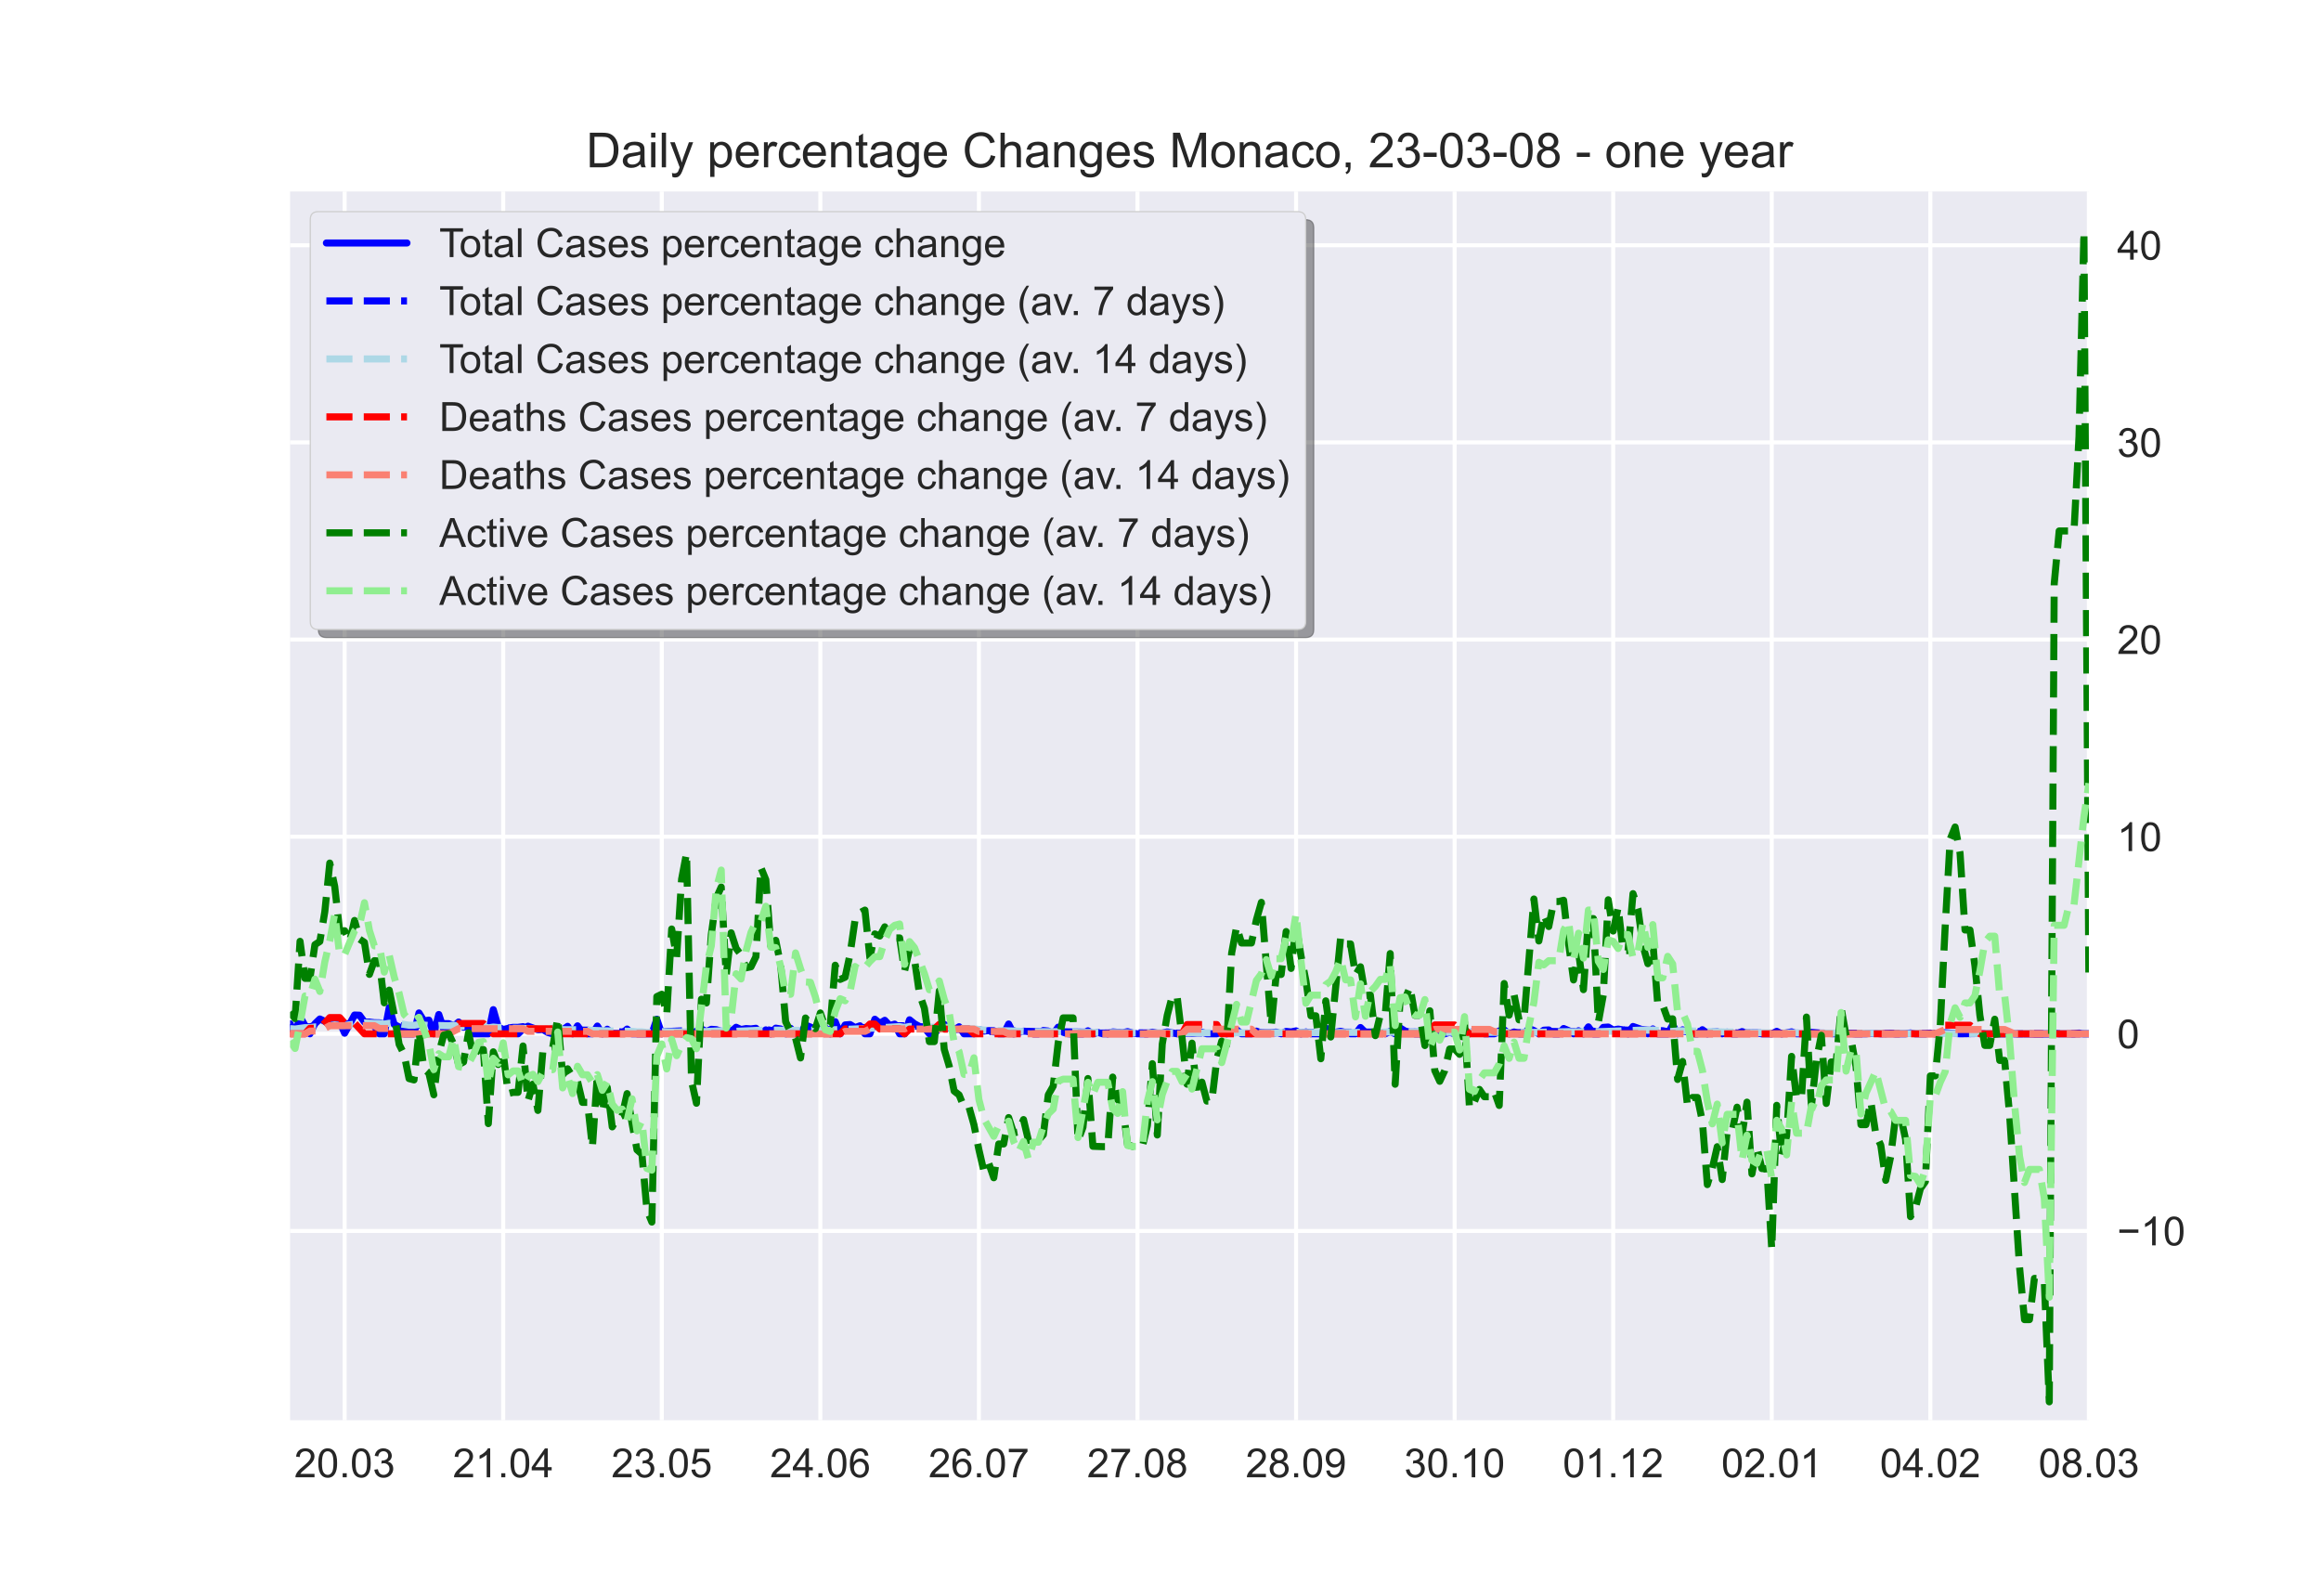 <?xml version="1.0" encoding="utf-8" standalone="no"?>
<!DOCTYPE svg PUBLIC "-//W3C//DTD SVG 1.1//EN"
  "http://www.w3.org/Graphics/SVG/1.1/DTD/svg11.dtd">
<!-- Created with matplotlib (https://matplotlib.org/) -->
<svg height="396pt" version="1.1" viewBox="0 0 576 396" width="576pt" xmlns="http://www.w3.org/2000/svg" xmlns:xlink="http://www.w3.org/1999/xlink">
 <defs>
  <style type="text/css">*{stroke-linecap:butt;stroke-linejoin:round;}</style>
 </defs>
 <g id="figure_1">
  <g id="patch_1">
   <path d="M 0 396 
L 576 396 
L 576 0 
L 0 0 
z
" style="fill:#ffffff;"/>
  </g>
  <g id="axes_1">
   <g id="patch_2">
    <path d="M 72 352.44 
L 518.4 352.44 
L 518.4 47.52 
L 72 47.52 
z
" style="fill:#eaeaf2;"/>
   </g>
   <g id="matplotlib.axis_1">
    <g id="xtick_1">
     <g id="line2d_1">
      <path clip-path="url(#pc58ab02fe8)" d="M 85.527 352.44 
L 85.527 47.52 
" style="fill:none;stroke:#ffffff;stroke-linecap:round;"/>
     </g>
     <g id="line2d_2"/>
     <g id="text_1">
      <!-- 20.03 -->
      <g style="fill:#262626;" transform="translate(73.016 366.598)scale(0.1 -0.1)">
       <defs>
        <path d="M 50.344 8.453 
L 50.344 0 
L 3.031 0 
Q 2.938 3.172 4.047 6.109 
Q 5.859 10.938 9.828 15.625 
Q 13.812 20.312 21.344 26.469 
Q 33.016 36.031 37.109 41.625 
Q 41.219 47.219 41.219 52.203 
Q 41.219 57.422 37.469 61 
Q 33.734 64.594 27.734 64.594 
Q 21.391 64.594 17.578 60.781 
Q 13.766 56.984 13.719 50.25 
L 4.688 51.172 
Q 5.609 61.281 11.656 66.578 
Q 17.719 71.875 27.938 71.875 
Q 38.234 71.875 44.234 66.156 
Q 50.25 60.453 50.25 52 
Q 50.25 47.703 48.484 43.547 
Q 46.734 39.406 42.656 34.812 
Q 38.578 30.219 29.109 22.219 
Q 21.188 15.578 18.938 13.203 
Q 16.703 10.844 15.234 8.453 
z
" id="ArialMT-50"/>
        <path d="M 4.156 35.297 
Q 4.156 48 6.766 55.734 
Q 9.375 63.484 14.516 67.672 
Q 19.672 71.875 27.484 71.875 
Q 33.25 71.875 37.594 69.547 
Q 41.938 67.234 44.766 62.859 
Q 47.609 58.5 49.219 52.219 
Q 50.828 45.953 50.828 35.297 
Q 50.828 22.703 48.234 14.969 
Q 45.656 7.234 40.5 3 
Q 35.359 -1.219 27.484 -1.219 
Q 17.141 -1.219 11.234 6.203 
Q 4.156 15.141 4.156 35.297 
z
M 13.188 35.297 
Q 13.188 17.672 17.312 11.828 
Q 21.438 6 27.484 6 
Q 33.547 6 37.672 11.859 
Q 41.797 17.719 41.797 35.297 
Q 41.797 52.984 37.672 58.781 
Q 33.547 64.594 27.391 64.594 
Q 21.344 64.594 17.719 59.469 
Q 13.188 52.938 13.188 35.297 
z
" id="ArialMT-48"/>
        <path d="M 9.078 0 
L 9.078 10.016 
L 19.094 10.016 
L 19.094 0 
z
" id="ArialMT-46"/>
        <path d="M 4.203 18.891 
L 12.984 20.062 
Q 14.5 12.594 18.141 9.297 
Q 21.781 6 27 6 
Q 33.203 6 37.469 10.297 
Q 41.75 14.594 41.75 20.953 
Q 41.75 27 37.797 30.922 
Q 33.844 34.859 27.734 34.859 
Q 25.25 34.859 21.531 33.891 
L 22.516 41.609 
Q 23.391 41.5 23.922 41.5 
Q 29.547 41.5 34.031 44.422 
Q 38.531 47.359 38.531 53.469 
Q 38.531 58.297 35.25 61.469 
Q 31.984 64.656 26.812 64.656 
Q 21.688 64.656 18.266 61.422 
Q 14.844 58.203 13.875 51.766 
L 5.078 53.328 
Q 6.688 62.156 12.391 67.016 
Q 18.109 71.875 26.609 71.875 
Q 32.469 71.875 37.391 69.359 
Q 42.328 66.844 44.938 62.5 
Q 47.562 58.156 47.562 53.266 
Q 47.562 48.641 45.062 44.828 
Q 42.578 41.016 37.703 38.766 
Q 44.047 37.312 47.562 32.688 
Q 51.078 28.078 51.078 21.141 
Q 51.078 11.766 44.234 5.25 
Q 37.406 -1.266 26.953 -1.266 
Q 17.531 -1.266 11.297 4.344 
Q 5.078 9.969 4.203 18.891 
z
" id="ArialMT-51"/>
       </defs>
       <use xlink:href="#ArialMT-50"/>
       <use x="55.615" xlink:href="#ArialMT-48"/>
       <use x="111.23" xlink:href="#ArialMT-46"/>
       <use x="139.014" xlink:href="#ArialMT-48"/>
       <use x="194.629" xlink:href="#ArialMT-51"/>
      </g>
     </g>
    </g>
    <g id="xtick_2">
     <g id="line2d_3">
      <path clip-path="url(#pc58ab02fe8)" d="M 124.879 352.44 
L 124.879 47.52 
" style="fill:none;stroke:#ffffff;stroke-linecap:round;"/>
     </g>
     <g id="line2d_4"/>
     <g id="text_2">
      <!-- 21.04 -->
      <g style="fill:#262626;" transform="translate(112.368 366.598)scale(0.1 -0.1)">
       <defs>
        <path d="M 37.25 0 
L 28.469 0 
L 28.469 56 
Q 25.297 52.984 20.141 49.953 
Q 14.984 46.922 10.891 45.406 
L 10.891 53.906 
Q 18.266 57.375 23.781 62.297 
Q 29.297 67.234 31.594 71.875 
L 37.25 71.875 
z
" id="ArialMT-49"/>
        <path d="M 32.328 0 
L 32.328 17.141 
L 1.266 17.141 
L 1.266 25.203 
L 33.938 71.578 
L 41.109 71.578 
L 41.109 25.203 
L 50.781 25.203 
L 50.781 17.141 
L 41.109 17.141 
L 41.109 0 
z
M 32.328 25.203 
L 32.328 57.469 
L 9.906 25.203 
z
" id="ArialMT-52"/>
       </defs>
       <use xlink:href="#ArialMT-50"/>
       <use x="55.615" xlink:href="#ArialMT-49"/>
       <use x="111.23" xlink:href="#ArialMT-46"/>
       <use x="139.014" xlink:href="#ArialMT-48"/>
       <use x="194.629" xlink:href="#ArialMT-52"/>
      </g>
     </g>
    </g>
    <g id="xtick_3">
     <g id="line2d_5">
      <path clip-path="url(#pc58ab02fe8)" d="M 164.231 352.44 
L 164.231 47.52 
" style="fill:none;stroke:#ffffff;stroke-linecap:round;"/>
     </g>
     <g id="line2d_6"/>
     <g id="text_3">
      <!-- 23.05 -->
      <g style="fill:#262626;" transform="translate(151.72 366.598)scale(0.1 -0.1)">
       <defs>
        <path d="M 4.156 18.75 
L 13.375 19.531 
Q 14.406 12.797 18.141 9.391 
Q 21.875 6 27.156 6 
Q 33.5 6 37.891 10.781 
Q 42.281 15.578 42.281 23.484 
Q 42.281 31 38.062 35.344 
Q 33.844 39.703 27 39.703 
Q 22.75 39.703 19.328 37.766 
Q 15.922 35.844 13.969 32.766 
L 5.719 33.844 
L 12.641 70.609 
L 48.25 70.609 
L 48.25 62.203 
L 19.672 62.203 
L 15.828 42.969 
Q 22.266 47.469 29.344 47.469 
Q 38.719 47.469 45.156 40.969 
Q 51.609 34.469 51.609 24.266 
Q 51.609 14.547 45.953 7.469 
Q 39.062 -1.219 27.156 -1.219 
Q 17.391 -1.219 11.203 4.25 
Q 5.031 9.719 4.156 18.75 
z
" id="ArialMT-53"/>
       </defs>
       <use xlink:href="#ArialMT-50"/>
       <use x="55.615" xlink:href="#ArialMT-51"/>
       <use x="111.23" xlink:href="#ArialMT-46"/>
       <use x="139.014" xlink:href="#ArialMT-48"/>
       <use x="194.629" xlink:href="#ArialMT-53"/>
      </g>
     </g>
    </g>
    <g id="xtick_4">
     <g id="line2d_7">
      <path clip-path="url(#pc58ab02fe8)" d="M 203.583 352.44 
L 203.583 47.52 
" style="fill:none;stroke:#ffffff;stroke-linecap:round;"/>
     </g>
     <g id="line2d_8"/>
     <g id="text_4">
      <!-- 24.06 -->
      <g style="fill:#262626;" transform="translate(191.073 366.598)scale(0.1 -0.1)">
       <defs>
        <path d="M 49.75 54.047 
L 41.016 53.375 
Q 39.844 58.547 37.703 60.891 
Q 34.125 64.656 28.906 64.656 
Q 24.703 64.656 21.531 62.312 
Q 17.391 59.281 14.984 53.469 
Q 12.594 47.656 12.5 36.922 
Q 15.672 41.75 20.266 44.094 
Q 24.859 46.438 29.891 46.438 
Q 38.672 46.438 44.844 39.969 
Q 51.031 33.5 51.031 23.25 
Q 51.031 16.5 48.125 10.719 
Q 45.219 4.938 40.141 1.859 
Q 35.062 -1.219 28.609 -1.219 
Q 17.625 -1.219 10.688 6.859 
Q 3.766 14.938 3.766 33.5 
Q 3.766 54.25 11.422 63.672 
Q 18.109 71.875 29.438 71.875 
Q 37.891 71.875 43.281 67.141 
Q 48.688 62.406 49.75 54.047 
z
M 13.875 23.188 
Q 13.875 18.656 15.797 14.5 
Q 17.719 10.359 21.188 8.172 
Q 24.656 6 28.469 6 
Q 34.031 6 38.031 10.484 
Q 42.047 14.984 42.047 22.703 
Q 42.047 30.125 38.078 34.391 
Q 34.125 38.672 28.125 38.672 
Q 22.172 38.672 18.016 34.391 
Q 13.875 30.125 13.875 23.188 
z
" id="ArialMT-54"/>
       </defs>
       <use xlink:href="#ArialMT-50"/>
       <use x="55.615" xlink:href="#ArialMT-52"/>
       <use x="111.23" xlink:href="#ArialMT-46"/>
       <use x="139.014" xlink:href="#ArialMT-48"/>
       <use x="194.629" xlink:href="#ArialMT-54"/>
      </g>
     </g>
    </g>
    <g id="xtick_5">
     <g id="line2d_9">
      <path clip-path="url(#pc58ab02fe8)" d="M 242.936 352.44 
L 242.936 47.52 
" style="fill:none;stroke:#ffffff;stroke-linecap:round;"/>
     </g>
     <g id="line2d_10"/>
     <g id="text_5">
      <!-- 26.07 -->
      <g style="fill:#262626;" transform="translate(230.425 366.598)scale(0.1 -0.1)">
       <defs>
        <path d="M 4.734 62.203 
L 4.734 70.656 
L 51.078 70.656 
L 51.078 63.812 
Q 44.234 56.547 37.516 44.484 
Q 30.812 32.422 27.156 19.672 
Q 24.516 10.688 23.781 0 
L 14.75 0 
Q 14.891 8.453 18.062 20.406 
Q 21.234 32.375 27.172 43.484 
Q 33.109 54.594 39.797 62.203 
z
" id="ArialMT-55"/>
       </defs>
       <use xlink:href="#ArialMT-50"/>
       <use x="55.615" xlink:href="#ArialMT-54"/>
       <use x="111.23" xlink:href="#ArialMT-46"/>
       <use x="139.014" xlink:href="#ArialMT-48"/>
       <use x="194.629" xlink:href="#ArialMT-55"/>
      </g>
     </g>
    </g>
    <g id="xtick_6">
     <g id="line2d_11">
      <path clip-path="url(#pc58ab02fe8)" d="M 282.288 352.44 
L 282.288 47.52 
" style="fill:none;stroke:#ffffff;stroke-linecap:round;"/>
     </g>
     <g id="line2d_12"/>
     <g id="text_6">
      <!-- 27.08 -->
      <g style="fill:#262626;" transform="translate(269.777 366.598)scale(0.1 -0.1)">
       <defs>
        <path d="M 17.672 38.812 
Q 12.203 40.828 9.562 44.531 
Q 6.938 48.25 6.938 53.422 
Q 6.938 61.234 12.547 66.547 
Q 18.172 71.875 27.484 71.875 
Q 36.859 71.875 42.578 66.422 
Q 48.297 60.984 48.297 53.172 
Q 48.297 48.188 45.672 44.5 
Q 43.062 40.828 37.75 38.812 
Q 44.344 36.672 47.781 31.875 
Q 51.219 27.094 51.219 20.453 
Q 51.219 11.281 44.719 5.031 
Q 38.234 -1.219 27.641 -1.219 
Q 17.047 -1.219 10.547 5.047 
Q 4.047 11.328 4.047 20.703 
Q 4.047 27.688 7.594 32.391 
Q 11.141 37.109 17.672 38.812 
z
M 15.922 53.719 
Q 15.922 48.641 19.188 45.406 
Q 22.469 42.188 27.688 42.188 
Q 32.766 42.188 36.016 45.375 
Q 39.266 48.578 39.266 53.219 
Q 39.266 58.062 35.906 61.359 
Q 32.562 64.656 27.594 64.656 
Q 22.562 64.656 19.234 61.422 
Q 15.922 58.203 15.922 53.719 
z
M 13.094 20.656 
Q 13.094 16.891 14.875 13.375 
Q 16.656 9.859 20.172 7.922 
Q 23.688 6 27.734 6 
Q 34.031 6 38.125 10.047 
Q 42.234 14.109 42.234 20.359 
Q 42.234 26.703 38.016 30.859 
Q 33.797 35.016 27.438 35.016 
Q 21.234 35.016 17.156 30.906 
Q 13.094 26.812 13.094 20.656 
z
" id="ArialMT-56"/>
       </defs>
       <use xlink:href="#ArialMT-50"/>
       <use x="55.615" xlink:href="#ArialMT-55"/>
       <use x="111.23" xlink:href="#ArialMT-46"/>
       <use x="139.014" xlink:href="#ArialMT-48"/>
       <use x="194.629" xlink:href="#ArialMT-56"/>
      </g>
     </g>
    </g>
    <g id="xtick_7">
     <g id="line2d_13">
      <path clip-path="url(#pc58ab02fe8)" d="M 321.64 352.44 
L 321.64 47.52 
" style="fill:none;stroke:#ffffff;stroke-linecap:round;"/>
     </g>
     <g id="line2d_14"/>
     <g id="text_7">
      <!-- 28.09 -->
      <g style="fill:#262626;" transform="translate(309.129 366.598)scale(0.1 -0.1)">
       <defs>
        <path d="M 5.469 16.547 
L 13.922 17.328 
Q 14.984 11.375 18.016 8.688 
Q 21.047 6 25.781 6 
Q 29.828 6 32.875 7.859 
Q 35.938 9.719 37.891 12.812 
Q 39.844 15.922 41.156 21.188 
Q 42.484 26.469 42.484 31.938 
Q 42.484 32.516 42.438 33.688 
Q 39.797 29.5 35.234 26.875 
Q 30.672 24.266 25.344 24.266 
Q 16.453 24.266 10.297 30.703 
Q 4.156 37.156 4.156 47.703 
Q 4.156 58.594 10.578 65.234 
Q 17 71.875 26.656 71.875 
Q 33.641 71.875 39.422 68.109 
Q 45.219 64.359 48.219 57.391 
Q 51.219 50.438 51.219 37.25 
Q 51.219 23.531 48.234 15.406 
Q 45.266 7.281 39.375 3.031 
Q 33.5 -1.219 25.594 -1.219 
Q 17.188 -1.219 11.859 3.438 
Q 6.547 8.109 5.469 16.547 
z
M 41.453 48.141 
Q 41.453 55.719 37.422 60.156 
Q 33.406 64.594 27.734 64.594 
Q 21.875 64.594 17.531 59.812 
Q 13.188 55.031 13.188 47.406 
Q 13.188 40.578 17.312 36.297 
Q 21.438 32.031 27.484 32.031 
Q 33.594 32.031 37.516 36.297 
Q 41.453 40.578 41.453 48.141 
z
" id="ArialMT-57"/>
       </defs>
       <use xlink:href="#ArialMT-50"/>
       <use x="55.615" xlink:href="#ArialMT-56"/>
       <use x="111.23" xlink:href="#ArialMT-46"/>
       <use x="139.014" xlink:href="#ArialMT-48"/>
       <use x="194.629" xlink:href="#ArialMT-57"/>
      </g>
     </g>
    </g>
    <g id="xtick_8">
     <g id="line2d_15">
      <path clip-path="url(#pc58ab02fe8)" d="M 360.992 352.44 
L 360.992 47.52 
" style="fill:none;stroke:#ffffff;stroke-linecap:round;"/>
     </g>
     <g id="line2d_16"/>
     <g id="text_8">
      <!-- 30.10 -->
      <g style="fill:#262626;" transform="translate(348.481 366.598)scale(0.1 -0.1)">
       <use xlink:href="#ArialMT-51"/>
       <use x="55.615" xlink:href="#ArialMT-48"/>
       <use x="111.23" xlink:href="#ArialMT-46"/>
       <use x="139.014" xlink:href="#ArialMT-49"/>
       <use x="194.629" xlink:href="#ArialMT-48"/>
      </g>
     </g>
    </g>
    <g id="xtick_9">
     <g id="line2d_17">
      <path clip-path="url(#pc58ab02fe8)" d="M 400.344 352.44 
L 400.344 47.52 
" style="fill:none;stroke:#ffffff;stroke-linecap:round;"/>
     </g>
     <g id="line2d_18"/>
     <g id="text_9">
      <!-- 01.12 -->
      <g style="fill:#262626;" transform="translate(387.833 366.598)scale(0.1 -0.1)">
       <use xlink:href="#ArialMT-48"/>
       <use x="55.615" xlink:href="#ArialMT-49"/>
       <use x="111.23" xlink:href="#ArialMT-46"/>
       <use x="139.014" xlink:href="#ArialMT-49"/>
       <use x="194.629" xlink:href="#ArialMT-50"/>
      </g>
     </g>
    </g>
    <g id="xtick_10">
     <g id="line2d_19">
      <path clip-path="url(#pc58ab02fe8)" d="M 439.696 352.44 
L 439.696 47.52 
" style="fill:none;stroke:#ffffff;stroke-linecap:round;"/>
     </g>
     <g id="line2d_20"/>
     <g id="text_10">
      <!-- 02.01 -->
      <g style="fill:#262626;" transform="translate(427.185 366.598)scale(0.1 -0.1)">
       <use xlink:href="#ArialMT-48"/>
       <use x="55.615" xlink:href="#ArialMT-50"/>
       <use x="111.23" xlink:href="#ArialMT-46"/>
       <use x="139.014" xlink:href="#ArialMT-48"/>
       <use x="194.629" xlink:href="#ArialMT-49"/>
      </g>
     </g>
    </g>
    <g id="xtick_11">
     <g id="line2d_21">
      <path clip-path="url(#pc58ab02fe8)" d="M 479.048 352.44 
L 479.048 47.52 
" style="fill:none;stroke:#ffffff;stroke-linecap:round;"/>
     </g>
     <g id="line2d_22"/>
     <g id="text_11">
      <!-- 04.02 -->
      <g style="fill:#262626;" transform="translate(466.537 366.598)scale(0.1 -0.1)">
       <use xlink:href="#ArialMT-48"/>
       <use x="55.615" xlink:href="#ArialMT-52"/>
       <use x="111.23" xlink:href="#ArialMT-46"/>
       <use x="139.014" xlink:href="#ArialMT-48"/>
       <use x="194.629" xlink:href="#ArialMT-50"/>
      </g>
     </g>
    </g>
    <g id="xtick_12">
     <g id="line2d_23">
      <path clip-path="url(#pc58ab02fe8)" d="M 518.4 352.44 
L 518.4 47.52 
" style="fill:none;stroke:#ffffff;stroke-linecap:round;"/>
     </g>
     <g id="line2d_24"/>
     <g id="text_12">
      <!-- 08.03 -->
      <g style="fill:#262626;" transform="translate(505.889 366.598)scale(0.1 -0.1)">
       <use xlink:href="#ArialMT-48"/>
       <use x="55.615" xlink:href="#ArialMT-56"/>
       <use x="111.23" xlink:href="#ArialMT-46"/>
       <use x="139.014" xlink:href="#ArialMT-48"/>
       <use x="194.629" xlink:href="#ArialMT-51"/>
      </g>
     </g>
    </g>
   </g>
   <g id="matplotlib.axis_2">
    <g id="ytick_1">
     <g id="line2d_25">
      <path clip-path="url(#pc58ab02fe8)" d="M 72 305.472 
L 518.4 305.472 
" style="fill:none;stroke:#ffffff;stroke-linecap:round;"/>
     </g>
     <g id="line2d_26"/>
     <g id="text_13">
      <!-- −10 -->
      <g style="fill:#262626;" transform="translate(525.4 309.05)scale(0.1 -0.1)">
       <defs>
        <path d="M 52.828 31.203 
L 5.562 31.203 
L 5.562 39.406 
L 52.828 39.406 
z
" id="ArialMT-8722"/>
       </defs>
       <use xlink:href="#ArialMT-8722"/>
       <use x="58.398" xlink:href="#ArialMT-49"/>
       <use x="114.014" xlink:href="#ArialMT-48"/>
      </g>
     </g>
    </g>
    <g id="ytick_2">
     <g id="line2d_27">
      <path clip-path="url(#pc58ab02fe8)" d="M 72 256.55 
L 518.4 256.55 
" style="fill:none;stroke:#ffffff;stroke-linecap:round;"/>
     </g>
     <g id="line2d_28"/>
     <g id="text_14">
      <!-- 0 -->
      <g style="fill:#262626;" transform="translate(525.4 260.129)scale(0.1 -0.1)">
       <use xlink:href="#ArialMT-48"/>
      </g>
     </g>
    </g>
    <g id="ytick_3">
     <g id="line2d_29">
      <path clip-path="url(#pc58ab02fe8)" d="M 72 207.628 
L 518.4 207.628 
" style="fill:none;stroke:#ffffff;stroke-linecap:round;"/>
     </g>
     <g id="line2d_30"/>
     <g id="text_15">
      <!-- 10 -->
      <g style="fill:#262626;" transform="translate(525.4 211.207)scale(0.1 -0.1)">
       <use xlink:href="#ArialMT-49"/>
       <use x="55.615" xlink:href="#ArialMT-48"/>
      </g>
     </g>
    </g>
    <g id="ytick_4">
     <g id="line2d_31">
      <path clip-path="url(#pc58ab02fe8)" d="M 72 158.706 
L 518.4 158.706 
" style="fill:none;stroke:#ffffff;stroke-linecap:round;"/>
     </g>
     <g id="line2d_32"/>
     <g id="text_16">
      <!-- 20 -->
      <g style="fill:#262626;" transform="translate(525.4 162.285)scale(0.1 -0.1)">
       <use xlink:href="#ArialMT-50"/>
       <use x="55.615" xlink:href="#ArialMT-48"/>
      </g>
     </g>
    </g>
    <g id="ytick_5">
     <g id="line2d_33">
      <path clip-path="url(#pc58ab02fe8)" d="M 72 109.784 
L 518.4 109.784 
" style="fill:none;stroke:#ffffff;stroke-linecap:round;"/>
     </g>
     <g id="line2d_34"/>
     <g id="text_17">
      <!-- 30 -->
      <g style="fill:#262626;" transform="translate(525.4 113.363)scale(0.1 -0.1)">
       <use xlink:href="#ArialMT-51"/>
       <use x="55.615" xlink:href="#ArialMT-48"/>
      </g>
     </g>
    </g>
    <g id="ytick_6">
     <g id="line2d_35">
      <path clip-path="url(#pc58ab02fe8)" d="M 72 60.862 
L 518.4 60.862 
" style="fill:none;stroke:#ffffff;stroke-linecap:round;"/>
     </g>
     <g id="line2d_36"/>
     <g id="text_18">
      <!-- 40 -->
      <g style="fill:#262626;" transform="translate(525.4 64.441)scale(0.1 -0.1)">
       <use xlink:href="#ArialMT-52"/>
       <use x="55.615" xlink:href="#ArialMT-48"/>
      </g>
     </g>
    </g>
   </g>
   <g id="line2d_37">
    <path clip-path="url(#pc58ab02fe8)" d="M 72 254.054 
L 73.23 256.55 
L 74.46 252.394 
L 76.919 256.55 
L 78.149 254.048 
L 79.379 252.866 
L 81.838 254.046 
L 83.068 254.205 
L 84.298 253.584 
L 85.527 256.405 
L 87.987 251.886 
L 89.217 251.93 
L 90.446 253.624 
L 91.676 253.783 
L 92.906 254.684 
L 94.136 256.55 
L 95.365 256.55 
L 96.595 250.045 
L 97.825 254.211 
L 99.055 254.861 
L 100.284 256.55 
L 102.744 256.55 
L 103.974 251.366 
L 105.203 253.355 
L 106.433 253.152 
L 107.663 256.55 
L 108.893 251.755 
L 110.122 255.451 
L 111.352 256.55 
L 112.582 254.707 
L 113.812 253.622 
L 115.041 254.899 
L 116.271 254.731 
L 117.501 256.55 
L 121.19 256.55 
L 122.42 250.554 
L 123.65 254.845 
L 124.879 255.488 
L 126.109 255.194 
L 127.339 255.409 
L 128.569 256.55 
L 129.798 255.369 
L 131.028 254.657 
L 133.488 255.547 
L 134.717 255.466 
L 135.947 256.217 
L 137.177 256.55 
L 138.407 255.261 
L 139.636 255.596 
L 140.866 254.688 
L 142.096 256.55 
L 143.326 254.571 
L 144.555 256.221 
L 145.785 256.55 
L 147.015 256.55 
L 148.245 254.622 
L 149.474 256.55 
L 150.704 255.406 
L 151.934 256.468 
L 154.393 256.468 
L 155.623 255.368 
L 156.853 256.55 
L 161.772 256.55 
L 163.002 252.932 
L 164.231 256.55 
L 165.461 256.025 
L 166.691 255.945 
L 167.921 256.147 
L 169.15 256.55 
L 170.38 256.308 
L 171.61 256.469 
L 174.069 255.345 
L 175.299 255.989 
L 176.529 255.43 
L 177.759 255.512 
L 180.218 256.311 
L 181.448 256.033 
L 182.678 254.921 
L 183.907 255.481 
L 185.137 255.246 
L 186.367 255.329 
L 187.597 255.174 
L 188.826 256.432 
L 190.056 255.57 
L 191.286 256.55 
L 192.516 255.142 
L 193.745 255.341 
L 194.975 256.55 
L 196.205 255.189 
L 197.435 256.55 
L 198.664 256.55 
L 199.894 254.378 
L 202.354 255.357 
L 203.583 255.667 
L 204.813 255.055 
L 206.043 256.55 
L 207.273 253.532 
L 208.502 256.55 
L 209.732 254.348 
L 210.962 254.244 
L 212.192 255.007 
L 213.421 254.562 
L 214.651 256.55 
L 215.881 256.55 
L 217.111 252.927 
L 218.34 253.955 
L 219.57 253.194 
L 220.8 254.499 
L 222.03 254.143 
L 223.26 256.55 
L 224.489 256.55 
L 225.719 253.066 
L 226.949 254.063 
L 228.179 254.721 
L 229.408 255.014 
L 230.638 256.55 
L 231.868 256.55 
L 233.098 255.125 
L 234.327 254.206 
L 235.557 255.066 
L 236.787 255.599 
L 238.017 254.792 
L 239.246 256.55 
L 241.706 256.55 
L 242.936 255.464 
L 244.165 255.886 
L 245.395 255.747 
L 246.625 255.783 
L 247.855 256.55 
L 249.084 256.55 
L 250.314 254.114 
L 251.544 256.55 
L 254.003 255.892 
L 255.233 255.962 
L 256.463 256.55 
L 257.693 256.55 
L 258.922 255.721 
L 260.152 255.861 
L 261.382 256.55 
L 262.612 254.898 
L 263.841 256.172 
L 265.071 256.55 
L 268.76 256.55 
L 269.99 255.796 
L 271.22 256.55 
L 272.45 256.208 
L 273.679 256.55 
L 274.909 256.55 
L 276.139 256.071 
L 278.598 256.277 
L 279.828 256.004 
L 281.058 256.345 
L 282.288 256.55 
L 284.747 256.55 
L 285.977 256.141 
L 287.207 256.414 
L 288.436 256.38 
L 289.666 256.074 
L 292.126 256.55 
L 293.355 256.55 
L 294.585 256.278 
L 295.815 256.38 
L 298.274 256.143 
L 299.504 256.55 
L 301.964 256.55 
L 303.193 256.041 
L 304.423 256.55 
L 305.653 255.873 
L 306.883 255.535 
L 308.112 256.55 
L 310.572 256.55 
L 311.802 255.875 
L 313.031 256.348 
L 314.261 256.381 
L 316.721 256.112 
L 317.95 256.55 
L 319.18 255.945 
L 320.41 256.08 
L 321.64 255.812 
L 322.869 256.55 
L 324.099 256.081 
L 325.329 256.55 
L 327.788 256.55 
L 329.018 255.078 
L 330.248 256.183 
L 331.478 256.15 
L 332.707 255.917 
L 335.167 256.55 
L 336.397 256.55 
L 337.626 254.987 
L 338.856 256.218 
L 340.086 256.285 
L 341.316 256.55 
L 342.545 256.285 
L 343.775 256.55 
L 345.005 255.954 
L 346.235 256.55 
L 347.464 255.096 
L 348.694 255.858 
L 351.154 256.55 
L 353.613 256.55 
L 354.843 255.629 
L 356.073 256.123 
L 357.302 256.222 
L 358.532 256.55 
L 359.762 256.157 
L 360.992 256.55 
L 362.221 256.059 
L 363.451 256.55 
L 364.681 256.55 
L 365.911 255.732 
L 367.14 255.995 
L 368.37 256.55 
L 370.83 256.55 
L 372.06 255.832 
L 373.289 255.573 
L 374.519 256.55 
L 375.749 256.095 
L 376.979 256.55 
L 378.208 256.55 
L 379.438 255.219 
L 380.668 255.74 
L 381.898 256.55 
L 383.127 255.645 
L 384.357 255.582 
L 385.587 256.55 
L 386.817 256.55 
L 388.046 255.23 
L 389.276 255.747 
L 390.506 256.55 
L 391.736 255.78 
L 392.965 256.55 
L 394.195 254.821 
L 395.425 256.55 
L 396.655 256.55 
L 397.884 254.955 
L 399.114 254.865 
L 400.344 255.599 
L 401.574 255.38 
L 402.803 255.572 
L 404.033 256.55 
L 405.263 254.724 
L 407.722 255.58 
L 408.952 256.55 
L 410.182 255.332 
L 411.412 256.55 
L 413.871 256.55 
L 415.101 254.339 
L 416.331 256.55 
L 417.56 255.558 
L 420.02 256.55 
L 421.25 256.55 
L 422.479 255.53 
L 423.709 256.55 
L 424.939 256.118 
L 426.169 256.026 
L 427.398 256.55 
L 428.628 256.119 
L 429.858 256.55 
L 431.088 256.55 
L 432.317 255.996 
L 433.547 256.365 
L 436.007 256.335 
L 437.236 256.55 
L 439.696 256.55 
L 440.926 255.936 
L 442.155 256.55 
L 444.615 256.06 
L 445.845 256.55 
L 448.304 256.55 
L 449.534 256.183 
L 451.993 256.397 
L 455.683 256.55 
L 456.912 256.122 
L 458.142 256.397 
L 460.602 256.55 
L 463.061 256.55 
L 464.291 256.428 
L 465.521 256.428 
L 466.75 256.55 
L 469.21 256.428 
L 470.44 256.55 
L 472.899 256.55 
L 474.129 256.336 
L 475.359 256.55 
L 477.818 256.55 
L 479.048 256.367 
L 480.278 256.55 
L 481.507 256.276 
L 482.737 256.276 
L 486.426 256.55 
L 490.116 256.489 
L 491.345 256.367 
L 492.575 256.519 
L 497.494 256.55 
L 498.724 256.428 
L 499.954 256.55 
L 508.562 256.61 
L 509.792 256.276 
L 511.021 256.55 
L 514.711 256.55 
L 515.94 256.368 
L 517.17 256.55 
L 518.4 256.55 
L 518.4 256.55 
" style="fill:none;stroke:#0000ff;stroke-linecap:round;stroke-width:1.75;"/>
   </g>
   <g id="line2d_38">
    <path clip-path="url(#pc58ab02fe8)" d="M 72 255.014 
L 73.23 255.014 
L 74.46 254.421 
L 75.689 254.807 
L 76.919 254.822 
L 78.149 254.464 
L 80.608 254.333 
L 81.838 253.976 
L 83.068 254.234 
L 85.527 254.084 
L 86.757 254.11 
L 91.676 253.635 
L 92.906 253.792 
L 94.136 253.813 
L 95.365 254.144 
L 96.595 253.881 
L 97.825 254.207 
L 99.055 254.383 
L 100.284 254.779 
L 101.514 255.045 
L 102.744 255.045 
L 103.974 254.305 
L 105.203 254.777 
L 106.433 254.626 
L 107.663 254.867 
L 108.893 254.182 
L 110.122 254.025 
L 111.352 254.025 
L 112.582 254.503 
L 113.812 254.541 
L 115.041 254.79 
L 116.271 254.531 
L 117.501 255.216 
L 118.731 255.373 
L 119.96 255.373 
L 121.19 255.636 
L 122.42 255.197 
L 123.65 255.19 
L 124.879 255.298 
L 127.339 254.941 
L 128.569 254.941 
L 129.798 254.773 
L 131.028 255.359 
L 144.555 255.634 
L 145.785 255.634 
L 147.015 255.818 
L 148.245 255.679 
L 149.474 255.945 
L 150.704 255.781 
L 151.934 256.052 
L 154.393 256.076 
L 155.623 255.907 
L 156.853 256.182 
L 158.083 256.182 
L 159.312 256.346 
L 161.772 256.369 
L 163.002 255.864 
L 164.231 256.033 
L 169.15 255.814 
L 170.38 255.78 
L 171.61 256.285 
L 178.988 255.795 
L 186.367 255.605 
L 187.597 255.499 
L 190.056 255.451 
L 191.286 255.683 
L 193.745 255.648 
L 194.975 255.823 
L 197.435 255.842 
L 198.664 255.982 
L 199.894 255.671 
L 206.043 255.492 
L 207.273 255.061 
L 208.502 255.372 
L 214.651 254.971 
L 215.881 255.402 
L 217.111 254.884 
L 220.8 254.605 
L 223.26 254.545 
L 226.949 254.581 
L 228.179 254.799 
L 229.408 254.872 
L 230.638 255.216 
L 231.868 255.216 
L 233.098 255.013 
L 236.787 255.444 
L 240.476 255.412 
L 244.165 255.913 
L 245.395 255.934 
L 246.625 256.075 
L 249.084 256.075 
L 250.314 255.727 
L 252.774 255.933 
L 257.693 255.979 
L 258.922 256.209 
L 260.152 256.111 
L 261.382 256.155 
L 262.612 256.013 
L 269.99 256.152 
L 271.22 256.388 
L 276.139 256.325 
L 277.369 256.276 
L 278.598 256.345 
L 281.058 256.286 
L 287.207 256.365 
L 289.666 256.38 
L 294.585 256.37 
L 311.802 256.212 
L 314.261 256.255 
L 315.491 256.357 
L 319.18 256.208 
L 322.869 256.185 
L 326.559 256.224 
L 327.788 256.31 
L 329.018 256.167 
L 331.478 256.163 
L 340.086 256.108 
L 342.545 256.204 
L 345.005 256.118 
L 346.235 256.342 
L 348.694 256.12 
L 351.154 256.102 
L 356.073 256.202 
L 359.762 256.254 
L 363.451 256.316 
L 364.681 256.377 
L 367.14 256.227 
L 370.83 256.354 
L 373.289 256.112 
L 375.749 256.243 
L 378.208 256.243 
L 379.438 256.053 
L 380.668 256.039 
L 381.898 256.179 
L 384.357 255.976 
L 391.736 255.998 
L 392.965 256.137 
L 394.195 255.89 
L 395.425 255.89 
L 396.655 256.078 
L 397.884 255.965 
L 399.114 255.724 
L 400.344 255.699 
L 401.574 255.531 
L 404.033 255.639 
L 405.263 255.378 
L 407.722 255.506 
L 408.952 255.642 
L 410.182 255.635 
L 411.412 255.775 
L 412.641 255.775 
L 413.871 256.036 
L 415.101 255.922 
L 416.331 256.06 
L 417.56 255.918 
L 420.02 256.017 
L 421.25 256.017 
L 422.479 255.871 
L 423.709 256.187 
L 424.939 256.126 
L 427.398 256.268 
L 429.858 256.206 
L 431.088 256.352 
L 432.317 256.273 
L 439.696 256.387 
L 451.993 256.371 
L 455.683 256.423 
L 458.142 256.393 
L 466.75 256.51 
L 488.886 256.437 
L 496.264 256.511 
L 518.4 256.524 
L 518.4 256.524 
" style="fill:none;stroke:#0000ff;stroke-dasharray:6.475,2.8;stroke-dashoffset:0;stroke-width:1.75;"/>
   </g>
   <g id="line2d_39">
    <path clip-path="url(#pc58ab02fe8)" d="M 72 255.258 
L 73.23 255.356 
L 75.689 255.017 
L 76.919 255.017 
L 78.149 254.838 
L 79.379 254.896 
L 83.068 254.327 
L 84.298 254.456 
L 85.527 254.453 
L 90.446 253.835 
L 92.906 253.948 
L 94.136 253.948 
L 95.365 254.127 
L 96.595 253.926 
L 99.055 254.039 
L 101.514 254.419 
L 102.744 254.429 
L 103.974 254.224 
L 107.663 254.625 
L 108.893 254.481 
L 111.352 254.535 
L 112.582 254.404 
L 113.812 254.659 
L 117.501 254.699 
L 119.96 254.699 
L 121.19 255.069 
L 122.42 254.869 
L 123.65 254.99 
L 124.879 254.914 
L 126.109 255.16 
L 129.798 255.204 
L 133.488 255.35 
L 135.947 255.248 
L 138.407 255.156 
L 139.636 255.517 
L 143.326 255.537 
L 149.474 255.781 
L 153.164 255.861 
L 156.853 255.931 
L 158.083 256.064 
L 159.312 256.064 
L 160.542 256.205 
L 161.772 256.228 
L 163.002 255.97 
L 167.921 256.08 
L 174.069 256.027 
L 178.988 255.787 
L 180.218 256.029 
L 185.137 255.815 
L 188.826 255.645 
L 193.745 255.64 
L 194.975 255.714 
L 197.435 255.679 
L 199.894 255.677 
L 202.354 255.643 
L 206.043 255.667 
L 207.273 255.521 
L 209.732 255.465 
L 214.651 255.231 
L 217.111 255.128 
L 223.26 254.758 
L 224.489 254.973 
L 225.719 254.725 
L 229.408 254.739 
L 230.638 254.881 
L 235.557 254.95 
L 236.787 255.121 
L 238.017 255.142 
L 239.246 255.314 
L 241.706 255.314 
L 244.165 255.616 
L 247.855 255.744 
L 251.544 255.839 
L 255.233 256.027 
L 266.301 256.011 
L 267.531 256.185 
L 278.598 256.248 
L 281.058 256.34 
L 317.95 256.265 
L 321.64 256.172 
L 326.559 256.259 
L 336.397 256.203 
L 338.856 256.154 
L 345.005 256.108 
L 346.235 256.213 
L 348.694 256.114 
L 360.992 256.178 
L 379.438 256.203 
L 383.127 256.139 
L 389.276 256.009 
L 390.506 256.079 
L 395.425 255.933 
L 396.655 256.028 
L 407.722 255.615 
L 408.952 255.67 
L 410.182 255.583 
L 411.412 255.707 
L 417.56 255.78 
L 428.628 256.112 
L 431.088 256.112 
L 432.317 256.23 
L 436.007 256.297 
L 459.372 256.39 
L 472.899 256.473 
L 481.507 256.478 
L 495.035 256.461 
L 511.021 256.526 
L 518.4 256.522 
L 518.4 256.522 
" style="fill:none;stroke:#add8e6;stroke-dasharray:6.475,2.8;stroke-dashoffset:0;stroke-width:1.75;"/>
   </g>
   <g id="line2d_40">
    <path clip-path="url(#pc58ab02fe8)" d="M 72 256.55 
L 75.689 256.55 
L 76.919 255.179 
L 79.379 255.179 
L 81.838 252.517 
L 84.298 252.517 
L 85.527 253.887 
L 87.987 253.887 
L 90.446 256.55 
L 111.352 256.55 
L 113.812 253.985 
L 119.96 253.985 
L 122.42 256.55 
L 128.569 256.55 
L 129.798 255.302 
L 137.177 255.302 
L 138.407 256.55 
L 208.502 256.55 
L 209.732 255.324 
L 214.651 255.324 
L 215.881 254.119 
L 217.111 254.119 
L 218.34 255.345 
L 223.26 255.345 
L 224.489 256.55 
L 225.719 255.365 
L 231.868 255.365 
L 233.098 254.2 
L 234.327 255.385 
L 240.476 255.385 
L 241.706 256.55 
L 293.355 256.55 
L 294.585 254.258 
L 301.964 254.258 
L 303.193 256.55 
L 352.383 256.55 
L 353.613 255.44 
L 354.843 255.44 
L 356.073 254.348 
L 360.992 254.348 
L 362.221 255.458 
L 363.451 255.458 
L 364.681 256.55 
L 480.278 256.55 
L 482.737 254.416 
L 488.886 254.416 
L 491.345 256.55 
L 518.4 256.55 
L 518.4 256.55 
" style="fill:none;stroke:#ff0000;stroke-dasharray:6.475,2.8;stroke-dashoffset:0;stroke-width:1.75;"/>
   </g>
   <g id="line2d_41">
    <path clip-path="url(#pc58ab02fe8)" d="M 72 256.55 
L 75.689 256.55 
L 76.919 255.865 
L 79.379 255.865 
L 81.838 254.533 
L 92.906 254.533 
L 94.136 255.218 
L 96.595 255.218 
L 99.055 256.55 
L 111.352 256.55 
L 113.812 255.267 
L 129.798 255.29 
L 131.028 255.926 
L 145.785 255.926 
L 147.015 256.55 
L 208.502 256.55 
L 209.732 255.937 
L 214.651 255.937 
L 215.881 255.334 
L 224.489 255.334 
L 225.719 254.742 
L 226.949 255.355 
L 241.706 255.375 
L 242.936 255.967 
L 249.084 255.967 
L 250.314 256.55 
L 293.355 256.55 
L 294.585 255.404 
L 310.572 255.404 
L 311.802 256.55 
L 352.383 256.55 
L 353.613 255.995 
L 354.843 255.995 
L 356.073 255.449 
L 369.6 255.449 
L 370.83 256.004 
L 372.06 256.004 
L 373.289 256.55 
L 480.278 256.55 
L 482.737 255.483 
L 497.494 255.483 
L 499.954 256.55 
L 518.4 256.55 
L 518.4 256.55 
" style="fill:none;stroke:#fa8072;stroke-dasharray:6.475,2.8;stroke-dashoffset:0;stroke-width:1.75;"/>
   </g>
   <g id="line2d_42">
    <path clip-path="url(#pc58ab02fe8)" d="M 72 251.124 
L 73.23 252.773 
L 74.46 233.593 
L 75.689 242.786 
L 76.919 242.786 
L 78.149 234.426 
L 79.379 233.629 
L 80.608 226.248 
L 81.838 214.174 
L 83.068 219.973 
L 84.298 231.079 
L 85.527 230.96 
L 86.757 233.615 
L 87.987 228.416 
L 89.217 233.042 
L 90.446 233.85 
L 91.676 241.804 
L 92.906 238.391 
L 94.136 238.51 
L 95.365 248.856 
L 96.595 245.701 
L 97.825 251.821 
L 99.055 259.174 
L 100.284 261.62 
L 101.514 267.661 
L 102.744 267.992 
L 103.974 256.041 
L 105.203 265.21 
L 106.433 266.306 
L 107.663 271.68 
L 108.893 261.341 
L 110.122 256.853 
L 111.352 256.522 
L 112.582 259.113 
L 113.812 264.189 
L 115.041 263.539 
L 116.271 256.268 
L 117.501 262.093 
L 118.731 260.447 
L 119.96 260.447 
L 121.19 278.832 
L 122.42 261.015 
L 123.65 264.163 
L 124.879 261.28 
L 126.109 271.378 
L 127.339 271.068 
L 128.569 271.068 
L 129.798 259.566 
L 131.028 273.21 
L 132.258 269.029 
L 133.488 275.562 
L 134.717 260.864 
L 135.947 259.846 
L 137.177 259.846 
L 138.407 252.632 
L 139.636 266.745 
L 140.866 265.225 
L 142.096 267.186 
L 143.326 268.335 
L 144.555 273.568 
L 145.785 273.568 
L 147.015 284.715 
L 148.245 266.614 
L 149.474 275.921 
L 150.704 269.84 
L 151.934 279.644 
L 153.164 277.486 
L 154.393 276.889 
L 155.623 271.385 
L 156.853 278.731 
L 158.083 285.345 
L 159.312 286.42 
L 160.542 300.275 
L 161.772 303.266 
L 163.002 247.317 
L 164.231 246.725 
L 165.461 251.796 
L 166.691 230.538 
L 167.921 237.527 
L 169.15 218.181 
L 170.38 211.695 
L 171.61 268.241 
L 172.84 273.781 
L 174.069 247.955 
L 175.299 248.903 
L 176.529 231.879 
L 177.759 222.868 
L 178.988 220.124 
L 180.218 242.014 
L 181.448 231.482 
L 182.678 235.332 
L 183.907 236.977 
L 185.137 240.172 
L 186.367 239.923 
L 187.597 237.401 
L 188.826 215.291 
L 190.056 218.312 
L 191.286 234.739 
L 192.516 233.34 
L 193.745 239.525 
L 194.975 253.548 
L 196.205 256.09 
L 197.435 257.637 
L 198.664 262.54 
L 199.894 252.618 
L 201.124 254.193 
L 202.354 255.275 
L 203.583 251.364 
L 204.813 254.956 
L 206.043 254.28 
L 207.273 239.519 
L 208.502 243.048 
L 209.732 242.51 
L 210.962 236.776 
L 212.192 228.319 
L 213.421 226.498 
L 214.651 225.847 
L 215.881 237.678 
L 217.111 231.758 
L 218.34 232.285 
L 219.57 229.997 
L 220.8 232.971 
L 222.03 232.745 
L 223.26 232.745 
L 224.489 240.961 
L 225.719 235.567 
L 226.949 238.045 
L 228.179 246.64 
L 229.408 250.206 
L 230.638 258.484 
L 231.868 258.484 
L 233.098 245.893 
L 234.327 260.398 
L 235.557 264.534 
L 236.787 270.75 
L 238.017 271.707 
L 239.246 274.741 
L 240.476 274.741 
L 241.706 279.115 
L 242.936 285.31 
L 244.165 290.631 
L 245.395 288.719 
L 246.625 292.269 
L 247.855 283.883 
L 249.084 283.883 
L 250.314 277.331 
L 251.544 281.124 
L 252.774 280.905 
L 254.003 277.829 
L 255.233 283.016 
L 257.693 283.016 
L 258.922 281.581 
L 260.152 271.687 
L 261.382 269.521 
L 262.612 258.729 
L 263.841 252.595 
L 266.301 252.595 
L 267.531 283.023 
L 268.76 279.738 
L 269.99 267.644 
L 271.22 284.457 
L 273.679 284.545 
L 274.909 284.545 
L 276.139 267.281 
L 277.369 272.872 
L 278.598 274.149 
L 279.828 284.083 
L 281.058 284.478 
L 283.517 284.478 
L 284.747 279.301 
L 285.977 263.958 
L 287.207 281.657 
L 288.436 259.106 
L 289.666 251.978 
L 290.896 247.266 
L 292.126 247.266 
L 293.355 257.565 
L 294.585 269.043 
L 295.815 258.86 
L 297.045 271.504 
L 298.274 268.535 
L 299.504 273.246 
L 300.734 273.246 
L 301.964 262.947 
L 303.193 258.349 
L 304.423 259.374 
L 305.653 236.537 
L 306.883 229.943 
L 308.112 234.014 
L 310.572 234.014 
L 311.802 228.24 
L 313.031 223.921 
L 315.491 254.546 
L 316.721 241.822 
L 317.95 241.822 
L 319.18 231.161 
L 320.41 240.321 
L 321.64 229.573 
L 322.869 237.205 
L 324.099 243.426 
L 325.329 252.079 
L 326.559 252.079 
L 327.788 262.739 
L 329.018 248.363 
L 330.248 257.343 
L 332.707 232.565 
L 333.937 234.239 
L 335.167 234.239 
L 336.397 241.956 
L 337.626 239.913 
L 338.856 247.034 
L 340.086 246.928 
L 341.316 257.002 
L 342.545 251.834 
L 343.775 251.834 
L 345.005 236.628 
L 346.235 269.067 
L 347.464 248.113 
L 348.694 247.887 
L 349.924 244.923 
L 351.154 251.971 
L 352.383 251.971 
L 353.613 259.459 
L 354.843 250.83 
L 356.073 265.665 
L 357.302 268.339 
L 358.532 265.681 
L 359.762 260.312 
L 360.992 260.312 
L 362.221 261.639 
L 363.451 253.735 
L 364.681 274.981 
L 365.911 273.382 
L 367.14 270.344 
L 368.37 272.159 
L 369.6 272.159 
L 370.83 270.832 
L 372.06 274.326 
L 373.289 244.065 
L 374.519 251.919 
L 375.749 246.871 
L 376.979 253.083 
L 378.208 253.083 
L 380.668 223.089 
L 381.898 233.511 
L 383.127 226.971 
L 384.357 229.925 
L 385.587 223.712 
L 386.817 223.712 
L 388.046 223.404 
L 389.276 234.223 
L 390.506 243.183 
L 391.736 236.166 
L 392.965 245.59 
L 394.195 227.955 
L 395.425 227.955 
L 396.655 253.728 
L 397.884 246.939 
L 399.114 223.28 
L 400.344 231.044 
L 401.574 225.159 
L 402.803 235.894 
L 404.033 235.894 
L 405.263 221.759 
L 406.493 225.594 
L 407.722 234.621 
L 408.952 239.141 
L 410.182 233.728 
L 411.412 249.445 
L 412.641 249.445 
L 413.871 252.889 
L 415.101 252.826 
L 416.331 267.875 
L 417.56 263.405 
L 418.79 274.475 
L 420.02 272.344 
L 421.25 272.344 
L 422.479 278.308 
L 423.709 293.967 
L 424.939 289.917 
L 426.169 284.558 
L 427.398 292.718 
L 428.628 280.713 
L 429.858 280.713 
L 431.088 274.75 
L 432.317 281.723 
L 433.547 273.503 
L 434.777 291.304 
L 436.007 284.672 
L 437.236 289.99 
L 438.466 289.99 
L 439.696 310.045 
L 440.926 274.292 
L 442.155 286.776 
L 443.385 281.89 
L 444.615 262.144 
L 445.845 272.444 
L 447.074 272.444 
L 448.304 252.389 
L 449.534 274.612 
L 450.764 263.155 
L 451.993 256.915 
L 453.223 273.829 
L 454.453 263.529 
L 455.683 263.529 
L 456.912 250.126 
L 458.142 256.999 
L 459.372 257.892 
L 460.602 264.643 
L 461.831 279.088 
L 463.061 279.088 
L 464.291 273.383 
L 465.521 281.511 
L 466.75 284.175 
L 467.98 292.911 
L 469.21 286.999 
L 470.44 276.964 
L 471.669 276.964 
L 472.899 282.669 
L 474.129 301.921 
L 475.359 299.688 
L 476.588 294.961 
L 477.818 293.214 
L 479.048 266.986 
L 480.278 266.986 
L 481.507 254.506 
L 482.737 229.939 
L 483.967 208.263 
L 485.197 205.224 
L 486.426 211.725 
L 487.656 230.786 
L 488.886 230.786 
L 490.116 239.682 
L 491.345 251.976 
L 492.575 259.424 
L 493.805 259.424 
L 495.035 252.923 
L 496.264 263.151 
L 497.494 263.151 
L 498.724 276.719 
L 501.183 314.368 
L 502.413 327.472 
L 503.643 327.472 
L 504.873 317.244 
L 506.102 317.244 
L 507.332 318.012 
L 508.562 347.874 
L 509.792 144.865 
L 511.021 131.761 
L 514.711 131.761 
L 515.94 108.302 
L 517.17 57.474 
L 518.4 243.843 
L 518.4 243.843 
" style="fill:none;stroke:#008000;stroke-dasharray:6.475,2.8;stroke-dashoffset:0;stroke-width:1.75;"/>
   </g>
   <g id="line2d_43">
    <path clip-path="url(#pc58ab02fe8)" d="M 72 258.313 
L 73.23 260.186 
L 74.46 253.971 
L 75.689 247.157 
L 76.919 247.157 
L 78.149 242.977 
L 79.379 246.038 
L 80.608 238.686 
L 81.838 233.474 
L 83.068 226.783 
L 84.298 236.932 
L 85.527 236.873 
L 87.987 231.023 
L 89.217 229.645 
L 90.446 224.012 
L 91.676 230.888 
L 92.906 234.735 
L 94.136 234.735 
L 95.365 241.235 
L 96.595 237.058 
L 97.825 242.432 
L 99.055 246.512 
L 100.284 251.712 
L 101.514 253.026 
L 102.744 253.251 
L 103.974 252.448 
L 105.203 255.455 
L 106.433 259.064 
L 107.663 265.427 
L 108.893 261.48 
L 110.122 262.257 
L 111.352 262.257 
L 112.582 257.577 
L 113.812 264.699 
L 115.041 264.923 
L 116.271 263.974 
L 117.501 261.717 
L 118.731 258.65 
L 119.96 258.484 
L 121.19 268.972 
L 122.42 262.602 
L 123.65 263.851 
L 124.879 258.774 
L 126.109 266.735 
L 127.339 265.757 
L 128.569 265.757 
L 129.798 269.199 
L 131.028 267.113 
L 132.258 266.596 
L 133.488 268.421 
L 134.717 266.121 
L 135.947 265.457 
L 137.177 265.457 
L 138.407 256.099 
L 139.636 269.978 
L 140.866 267.127 
L 142.096 271.374 
L 143.326 264.599 
L 144.555 266.707 
L 145.785 266.707 
L 147.015 268.673 
L 148.245 266.679 
L 149.474 270.573 
L 150.704 268.513 
L 151.934 273.99 
L 153.164 275.527 
L 154.393 275.229 
L 155.623 278.05 
L 156.853 272.672 
L 158.083 280.633 
L 159.312 278.13 
L 160.542 289.96 
L 161.772 290.376 
L 163.002 262.103 
L 164.231 259.055 
L 165.461 265.264 
L 166.691 257.941 
L 167.921 261.973 
L 169.15 259.228 
L 170.38 257.481 
L 171.61 257.779 
L 172.84 260.253 
L 175.299 239.721 
L 176.529 234.703 
L 177.759 220.524 
L 178.988 215.91 
L 180.218 255.128 
L 181.448 252.632 
L 182.678 241.644 
L 183.907 242.94 
L 185.137 236.025 
L 186.367 231.395 
L 187.597 228.762 
L 188.826 228.653 
L 190.056 224.897 
L 191.286 235.035 
L 192.516 235.158 
L 193.745 239.848 
L 194.975 246.736 
L 196.205 246.745 
L 197.435 236.464 
L 198.664 240.426 
L 199.894 243.678 
L 201.124 243.767 
L 202.354 247.4 
L 203.583 252.456 
L 204.813 255.523 
L 206.043 255.959 
L 207.273 251.029 
L 208.502 247.833 
L 209.732 248.352 
L 210.962 246.025 
L 212.192 239.841 
L 213.421 240.727 
L 214.651 240.064 
L 215.881 238.598 
L 217.111 237.403 
L 218.34 237.398 
L 219.57 233.386 
L 220.8 230.645 
L 222.03 229.621 
L 223.26 229.296 
L 224.489 239.319 
L 225.719 233.662 
L 226.949 235.165 
L 229.408 241.588 
L 230.638 245.614 
L 231.868 245.614 
L 233.098 243.427 
L 234.327 247.983 
L 235.557 251.29 
L 236.787 258.695 
L 238.017 260.956 
L 239.246 266.612 
L 240.476 266.612 
L 241.706 262.504 
L 242.936 272.854 
L 244.165 277.582 
L 246.625 281.988 
L 247.855 279.312 
L 249.084 279.312 
L 250.314 278.223 
L 251.544 283.217 
L 252.774 285.768 
L 254.003 283.274 
L 255.233 287.643 
L 256.463 283.449 
L 257.693 283.449 
L 258.922 279.456 
L 260.152 276.405 
L 261.382 275.213 
L 262.612 268.279 
L 263.841 267.805 
L 266.301 267.805 
L 267.531 282.302 
L 269.99 268.583 
L 271.22 271.593 
L 272.45 268.57 
L 274.909 268.57 
L 276.139 275.152 
L 277.369 276.305 
L 278.598 270.897 
L 279.828 284.27 
L 281.058 284.512 
L 283.517 284.512 
L 284.747 273.291 
L 285.977 268.415 
L 287.207 277.903 
L 288.436 271.595 
L 289.666 268.228 
L 290.896 265.872 
L 292.126 265.872 
L 293.355 268.433 
L 294.585 266.501 
L 295.815 270.259 
L 298.274 260.256 
L 301.964 260.256 
L 303.193 263.696 
L 304.423 259.117 
L 306.883 249.239 
L 308.112 253.63 
L 309.342 253.63 
L 311.802 243.295 
L 313.031 241.647 
L 314.261 238.144 
L 315.491 242.244 
L 316.721 237.918 
L 317.95 237.918 
L 319.18 232.587 
L 320.41 234.28 
L 321.64 226.747 
L 322.869 238.478 
L 324.099 248.986 
L 325.329 246.95 
L 327.788 246.95 
L 329.018 244.342 
L 330.248 243.458 
L 331.478 241.192 
L 332.707 237.995 
L 333.937 243.159 
L 335.167 243.159 
L 336.397 252.348 
L 337.626 244.138 
L 338.856 252.189 
L 340.086 246.053 
L 341.316 244.784 
L 342.545 243.036 
L 343.775 243.036 
L 345.005 239.292 
L 346.235 254.49 
L 347.464 247.574 
L 348.694 247.408 
L 349.924 250.963 
L 351.154 251.902 
L 352.383 251.902 
L 353.613 248.044 
L 354.843 259.948 
L 356.073 256.889 
L 357.302 258.113 
L 358.532 255.302 
L 359.762 256.141 
L 360.992 256.141 
L 362.221 260.549 
L 363.451 252.282 
L 364.681 270.323 
L 365.911 270.861 
L 367.14 268.012 
L 368.37 266.235 
L 370.83 266.235 
L 372.06 264.03 
L 373.289 259.523 
L 374.519 262.65 
L 375.749 258.607 
L 376.979 262.621 
L 378.208 262.621 
L 379.438 254.571 
L 380.668 248.708 
L 381.898 238.788 
L 383.127 239.445 
L 384.357 238.398 
L 386.817 238.398 
L 388.046 230.857 
L 389.276 228.656 
L 390.506 238.347 
L 391.736 231.569 
L 392.965 237.757 
L 394.195 225.834 
L 395.425 225.834 
L 396.655 238.566 
L 397.884 240.581 
L 399.114 233.231 
L 400.344 233.605 
L 401.574 235.374 
L 402.803 231.925 
L 404.033 231.925 
L 405.263 237.743 
L 406.493 236.266 
L 407.722 228.951 
L 408.952 235.092 
L 410.182 229.443 
L 411.412 242.67 
L 412.641 242.67 
L 413.871 237.324 
L 415.101 239.21 
L 416.331 251.248 
L 417.56 251.273 
L 418.79 254.102 
L 420.02 260.895 
L 421.25 260.895 
L 422.479 265.598 
L 423.709 273.396 
L 424.939 278.896 
L 426.169 273.982 
L 427.398 283.596 
L 428.628 276.529 
L 431.088 276.529 
L 432.317 287.845 
L 433.547 281.71 
L 434.777 287.931 
L 436.007 288.695 
L 437.236 285.352 
L 438.466 285.352 
L 439.696 292.398 
L 440.926 278.007 
L 442.155 280.139 
L 443.385 286.597 
L 444.615 273.408 
L 445.845 281.217 
L 448.304 281.217 
L 449.534 274.452 
L 450.764 274.966 
L 451.993 269.403 
L 453.223 267.986 
L 455.683 267.986 
L 456.912 251.257 
L 458.142 265.805 
L 459.372 260.524 
L 460.602 260.779 
L 461.831 276.458 
L 463.061 271.309 
L 465.521 265.819 
L 467.98 275.401 
L 469.21 275.821 
L 470.44 278.026 
L 472.899 278.026 
L 474.129 291.716 
L 475.359 291.931 
L 476.588 293.936 
L 477.818 290.107 
L 479.048 271.975 
L 480.278 271.975 
L 481.507 268.587 
L 482.737 265.93 
L 483.967 253.975 
L 485.197 250.093 
L 486.426 252.47 
L 487.656 248.886 
L 488.886 248.886 
L 490.116 247.094 
L 491.345 240.957 
L 492.575 233.844 
L 493.805 232.324 
L 495.035 232.324 
L 496.264 246.968 
L 497.494 246.968 
L 498.724 258.2 
L 499.954 273.978 
L 501.183 286.896 
L 502.413 293.448 
L 503.643 290.198 
L 506.102 290.198 
L 507.332 297.366 
L 508.562 321.927 
L 509.792 229.616 
L 512.251 229.616 
L 513.481 224.503 
L 514.711 224.503 
L 517.17 202.674 
L 518.4 194.354 
L 518.4 194.354 
" style="fill:none;stroke:#90ee90;stroke-dasharray:6.475,2.8;stroke-dashoffset:0;stroke-width:1.75;"/>
   </g>
   <g id="patch_3">
    <path d="M 72 352.44 
L 72 47.52 
" style="fill:none;"/>
   </g>
   <g id="patch_4">
    <path d="M 518.4 352.44 
L 518.4 47.52 
" style="fill:none;"/>
   </g>
   <g id="patch_5">
    <path d="M 72 352.44 
L 518.4 352.44 
" style="fill:none;"/>
   </g>
   <g id="patch_6">
    <path d="M 72 47.52 
L 518.4 47.52 
" style="fill:none;"/>
   </g>
   <g id="text_19">
    <!-- Daily percentage Changes Monaco, 23-03-08 - one year -->
    <g style="fill:#262626;" transform="translate(145.455 41.52)scale(0.12 -0.12)">
     <defs>
      <path d="M 7.719 0 
L 7.719 71.578 
L 32.375 71.578 
Q 40.719 71.578 45.125 70.562 
Q 51.266 69.141 55.609 65.438 
Q 61.281 60.641 64.078 53.188 
Q 66.891 45.75 66.891 36.188 
Q 66.891 28.031 64.984 21.734 
Q 63.094 15.438 60.109 11.297 
Q 57.125 7.172 53.578 4.797 
Q 50.047 2.438 45.047 1.219 
Q 40.047 0 33.547 0 
z
M 17.188 8.453 
L 32.469 8.453 
Q 39.547 8.453 43.578 9.766 
Q 47.609 11.078 50 13.484 
Q 53.375 16.844 55.25 22.531 
Q 57.125 28.219 57.125 36.328 
Q 57.125 47.562 53.438 53.594 
Q 49.75 59.625 44.484 61.672 
Q 40.672 63.141 32.234 63.141 
L 17.188 63.141 
z
" id="ArialMT-68"/>
      <path d="M 40.438 6.391 
Q 35.547 2.25 31.031 0.531 
Q 26.516 -1.172 21.344 -1.172 
Q 12.797 -1.172 8.203 3 
Q 3.609 7.172 3.609 13.672 
Q 3.609 17.484 5.344 20.625 
Q 7.078 23.781 9.891 25.688 
Q 12.703 27.594 16.219 28.562 
Q 18.797 29.25 24.031 29.891 
Q 34.672 31.156 39.703 32.906 
Q 39.75 34.719 39.75 35.203 
Q 39.75 40.578 37.25 42.781 
Q 33.891 45.75 27.25 45.75 
Q 21.047 45.75 18.094 43.578 
Q 15.141 41.406 13.719 35.891 
L 5.125 37.062 
Q 6.297 42.578 8.984 45.969 
Q 11.672 49.359 16.75 51.188 
Q 21.828 53.031 28.516 53.031 
Q 35.156 53.031 39.297 51.469 
Q 43.453 49.906 45.406 47.531 
Q 47.359 45.172 48.141 41.547 
Q 48.578 39.312 48.578 33.453 
L 48.578 21.734 
Q 48.578 9.469 49.141 6.219 
Q 49.703 2.984 51.375 0 
L 42.188 0 
Q 40.828 2.734 40.438 6.391 
z
M 39.703 26.031 
Q 34.906 24.078 25.344 22.703 
Q 19.922 21.922 17.672 20.938 
Q 15.438 19.969 14.203 18.094 
Q 12.984 16.219 12.984 13.922 
Q 12.984 10.406 15.641 8.062 
Q 18.312 5.719 23.438 5.719 
Q 28.516 5.719 32.469 7.938 
Q 36.422 10.156 38.281 14.016 
Q 39.703 17 39.703 22.797 
z
" id="ArialMT-97"/>
      <path d="M 6.641 61.469 
L 6.641 71.578 
L 15.438 71.578 
L 15.438 61.469 
z
M 6.641 0 
L 6.641 51.859 
L 15.438 51.859 
L 15.438 0 
z
" id="ArialMT-105"/>
      <path d="M 6.391 0 
L 6.391 71.578 
L 15.188 71.578 
L 15.188 0 
z
" id="ArialMT-108"/>
      <path d="M 6.203 -19.969 
L 5.219 -11.719 
Q 8.109 -12.5 10.25 -12.5 
Q 13.188 -12.5 14.938 -11.516 
Q 16.703 -10.547 17.828 -8.797 
Q 18.656 -7.469 20.516 -2.25 
Q 20.75 -1.516 21.297 -0.094 
L 1.609 51.859 
L 11.078 51.859 
L 21.875 21.828 
Q 23.969 16.109 25.641 9.812 
Q 27.156 15.875 29.25 21.625 
L 40.328 51.859 
L 49.125 51.859 
L 29.391 -0.875 
Q 26.219 -9.422 24.469 -12.641 
Q 22.125 -17 19.094 -19.016 
Q 16.062 -21.047 11.859 -21.047 
Q 9.328 -21.047 6.203 -19.969 
z
" id="ArialMT-121"/>
      <path id="ArialMT-32"/>
      <path d="M 6.594 -19.875 
L 6.594 51.859 
L 14.594 51.859 
L 14.594 45.125 
Q 17.438 49.078 21 51.047 
Q 24.562 53.031 29.641 53.031 
Q 36.281 53.031 41.359 49.609 
Q 46.438 46.188 49.016 39.953 
Q 51.609 33.734 51.609 26.312 
Q 51.609 18.359 48.75 11.984 
Q 45.906 5.609 40.453 2.219 
Q 35.016 -1.172 29 -1.172 
Q 24.609 -1.172 21.109 0.688 
Q 17.625 2.547 15.375 5.375 
L 15.375 -19.875 
z
M 14.547 25.641 
Q 14.547 15.625 18.594 10.844 
Q 22.656 6.062 28.422 6.062 
Q 34.281 6.062 38.453 11.016 
Q 42.625 15.969 42.625 26.375 
Q 42.625 36.281 38.547 41.203 
Q 34.469 46.141 28.812 46.141 
Q 23.188 46.141 18.859 40.891 
Q 14.547 35.641 14.547 25.641 
z
" id="ArialMT-112"/>
      <path d="M 42.094 16.703 
L 51.172 15.578 
Q 49.031 7.625 43.219 3.219 
Q 37.406 -1.172 28.375 -1.172 
Q 17 -1.172 10.328 5.828 
Q 3.656 12.844 3.656 25.484 
Q 3.656 38.578 10.391 45.797 
Q 17.141 53.031 27.875 53.031 
Q 38.281 53.031 44.875 45.953 
Q 51.469 38.875 51.469 26.031 
Q 51.469 25.25 51.422 23.688 
L 12.75 23.688 
Q 13.234 15.141 17.578 10.594 
Q 21.922 6.062 28.422 6.062 
Q 33.25 6.062 36.672 8.594 
Q 40.094 11.141 42.094 16.703 
z
M 13.234 30.906 
L 42.188 30.906 
Q 41.609 37.453 38.875 40.719 
Q 34.672 45.797 27.984 45.797 
Q 21.922 45.797 17.797 41.75 
Q 13.672 37.703 13.234 30.906 
z
" id="ArialMT-101"/>
      <path d="M 6.5 0 
L 6.5 51.859 
L 14.406 51.859 
L 14.406 44 
Q 17.438 49.516 20 51.266 
Q 22.562 53.031 25.641 53.031 
Q 30.078 53.031 34.672 50.203 
L 31.641 42.047 
Q 28.422 43.953 25.203 43.953 
Q 22.312 43.953 20.016 42.219 
Q 17.719 40.484 16.75 37.406 
Q 15.281 32.719 15.281 27.156 
L 15.281 0 
z
" id="ArialMT-114"/>
      <path d="M 40.438 19 
L 49.078 17.875 
Q 47.656 8.938 41.812 3.875 
Q 35.984 -1.172 27.484 -1.172 
Q 16.844 -1.172 10.375 5.781 
Q 3.906 12.75 3.906 25.734 
Q 3.906 34.125 6.688 40.422 
Q 9.469 46.734 15.156 49.875 
Q 20.844 53.031 27.547 53.031 
Q 35.984 53.031 41.359 48.75 
Q 46.734 44.484 48.25 36.625 
L 39.703 35.297 
Q 38.484 40.531 35.375 43.156 
Q 32.281 45.797 27.875 45.797 
Q 21.234 45.797 17.078 41.031 
Q 12.938 36.281 12.938 25.984 
Q 12.938 15.531 16.938 10.797 
Q 20.953 6.062 27.391 6.062 
Q 32.562 6.062 36.031 9.234 
Q 39.5 12.406 40.438 19 
z
" id="ArialMT-99"/>
      <path d="M 6.594 0 
L 6.594 51.859 
L 14.5 51.859 
L 14.5 44.484 
Q 20.219 53.031 31 53.031 
Q 35.688 53.031 39.625 51.344 
Q 43.562 49.656 45.516 46.922 
Q 47.469 44.188 48.25 40.438 
Q 48.734 37.984 48.734 31.891 
L 48.734 0 
L 39.938 0 
L 39.938 31.547 
Q 39.938 36.922 38.906 39.578 
Q 37.891 42.234 35.281 43.812 
Q 32.672 45.406 29.156 45.406 
Q 23.531 45.406 19.453 41.844 
Q 15.375 38.281 15.375 28.328 
L 15.375 0 
z
" id="ArialMT-110"/>
      <path d="M 25.781 7.859 
L 27.047 0.094 
Q 23.344 -0.688 20.406 -0.688 
Q 15.625 -0.688 12.984 0.828 
Q 10.359 2.344 9.281 4.812 
Q 8.203 7.281 8.203 15.188 
L 8.203 45.016 
L 1.766 45.016 
L 1.766 51.859 
L 8.203 51.859 
L 8.203 64.703 
L 16.938 69.969 
L 16.938 51.859 
L 25.781 51.859 
L 25.781 45.016 
L 16.938 45.016 
L 16.938 14.703 
Q 16.938 10.938 17.406 9.859 
Q 17.875 8.797 18.922 8.156 
Q 19.969 7.516 21.922 7.516 
Q 23.391 7.516 25.781 7.859 
z
" id="ArialMT-116"/>
      <path d="M 4.984 -4.297 
L 13.531 -5.562 
Q 14.062 -9.516 16.5 -11.328 
Q 19.781 -13.766 25.438 -13.766 
Q 31.547 -13.766 34.859 -11.328 
Q 38.188 -8.891 39.359 -4.5 
Q 40.047 -1.812 39.984 6.781 
Q 34.234 0 25.641 0 
Q 14.938 0 9.078 7.719 
Q 3.219 15.438 3.219 26.219 
Q 3.219 33.641 5.906 39.906 
Q 8.594 46.188 13.688 49.609 
Q 18.797 53.031 25.688 53.031 
Q 34.859 53.031 40.828 45.609 
L 40.828 51.859 
L 48.922 51.859 
L 48.922 7.031 
Q 48.922 -5.078 46.453 -10.125 
Q 44 -15.188 38.641 -18.109 
Q 33.297 -21.047 25.484 -21.047 
Q 16.219 -21.047 10.5 -16.875 
Q 4.781 -12.703 4.984 -4.297 
z
M 12.25 26.859 
Q 12.25 16.656 16.297 11.969 
Q 20.359 7.281 26.469 7.281 
Q 32.516 7.281 36.609 11.938 
Q 40.719 16.609 40.719 26.562 
Q 40.719 36.078 36.5 40.906 
Q 32.281 45.75 26.312 45.75 
Q 20.453 45.75 16.344 40.984 
Q 12.25 36.234 12.25 26.859 
z
" id="ArialMT-103"/>
      <path d="M 58.797 25.094 
L 68.266 22.703 
Q 65.281 11.031 57.547 4.906 
Q 49.812 -1.219 38.625 -1.219 
Q 27.047 -1.219 19.797 3.484 
Q 12.547 8.203 8.766 17.141 
Q 4.984 26.078 4.984 36.328 
Q 4.984 47.516 9.25 55.828 
Q 13.531 64.156 21.406 68.469 
Q 29.297 72.797 38.766 72.797 
Q 49.516 72.797 56.828 67.328 
Q 64.156 61.859 67.047 51.953 
L 57.719 49.75 
Q 55.219 57.562 50.484 61.125 
Q 45.75 64.703 38.578 64.703 
Q 30.328 64.703 24.781 60.734 
Q 19.234 56.781 16.984 50.109 
Q 14.75 43.453 14.75 36.375 
Q 14.75 27.25 17.406 20.438 
Q 20.062 13.625 25.672 10.25 
Q 31.297 6.891 37.844 6.891 
Q 45.797 6.891 51.312 11.469 
Q 56.844 16.062 58.797 25.094 
z
" id="ArialMT-67"/>
      <path d="M 6.594 0 
L 6.594 71.578 
L 15.375 71.578 
L 15.375 45.906 
Q 21.531 53.031 30.906 53.031 
Q 36.672 53.031 40.922 50.75 
Q 45.172 48.484 47 44.484 
Q 48.828 40.484 48.828 32.859 
L 48.828 0 
L 40.047 0 
L 40.047 32.859 
Q 40.047 39.453 37.188 42.453 
Q 34.328 45.453 29.109 45.453 
Q 25.203 45.453 21.75 43.422 
Q 18.312 41.406 16.844 37.938 
Q 15.375 34.469 15.375 28.375 
L 15.375 0 
z
" id="ArialMT-104"/>
      <path d="M 3.078 15.484 
L 11.766 16.844 
Q 12.5 11.625 15.844 8.844 
Q 19.188 6.062 25.203 6.062 
Q 31.25 6.062 34.172 8.516 
Q 37.109 10.984 37.109 14.312 
Q 37.109 17.281 34.516 19 
Q 32.719 20.172 25.531 21.969 
Q 15.875 24.422 12.141 26.203 
Q 8.406 27.984 6.469 31.125 
Q 4.547 34.281 4.547 38.094 
Q 4.547 41.547 6.125 44.5 
Q 7.719 47.469 10.453 49.422 
Q 12.5 50.922 16.031 51.969 
Q 19.578 53.031 23.641 53.031 
Q 29.734 53.031 34.344 51.266 
Q 38.969 49.516 41.156 46.5 
Q 43.359 43.5 44.188 38.484 
L 35.594 37.312 
Q 35.016 41.312 32.203 43.547 
Q 29.391 45.797 24.266 45.797 
Q 18.219 45.797 15.625 43.797 
Q 13.031 41.797 13.031 39.109 
Q 13.031 37.406 14.109 36.031 
Q 15.188 34.625 17.484 33.688 
Q 18.797 33.203 25.25 31.453 
Q 34.578 28.953 38.25 27.359 
Q 41.938 25.781 44.031 22.75 
Q 46.141 19.734 46.141 15.234 
Q 46.141 10.844 43.578 6.953 
Q 41.016 3.078 36.172 0.953 
Q 31.344 -1.172 25.25 -1.172 
Q 15.141 -1.172 9.844 3.031 
Q 4.547 7.234 3.078 15.484 
z
" id="ArialMT-115"/>
      <path d="M 7.422 0 
L 7.422 71.578 
L 21.688 71.578 
L 38.625 20.906 
Q 40.969 13.812 42.047 10.297 
Q 43.266 14.203 45.844 21.781 
L 62.984 71.578 
L 75.734 71.578 
L 75.734 0 
L 66.609 0 
L 66.609 59.906 
L 45.797 0 
L 37.25 0 
L 16.547 60.938 
L 16.547 0 
z
" id="ArialMT-77"/>
      <path d="M 3.328 25.922 
Q 3.328 40.328 11.328 47.266 
Q 18.016 53.031 27.641 53.031 
Q 38.328 53.031 45.109 46.016 
Q 51.906 39.016 51.906 26.656 
Q 51.906 16.656 48.906 10.906 
Q 45.906 5.172 40.156 2 
Q 34.422 -1.172 27.641 -1.172 
Q 16.75 -1.172 10.031 5.812 
Q 3.328 12.797 3.328 25.922 
z
M 12.359 25.922 
Q 12.359 15.969 16.703 11.016 
Q 21.047 6.062 27.641 6.062 
Q 34.188 6.062 38.531 11.031 
Q 42.875 16.016 42.875 26.219 
Q 42.875 35.844 38.5 40.797 
Q 34.125 45.75 27.641 45.75 
Q 21.047 45.75 16.703 40.812 
Q 12.359 35.891 12.359 25.922 
z
" id="ArialMT-111"/>
      <path d="M 8.891 0 
L 8.891 10.016 
L 18.891 10.016 
L 18.891 0 
Q 18.891 -5.516 16.938 -8.906 
Q 14.984 -12.312 10.75 -14.156 
L 8.297 -10.406 
Q 11.078 -9.188 12.391 -6.812 
Q 13.719 -4.438 13.875 0 
z
" id="ArialMT-44"/>
      <path d="M 3.172 21.484 
L 3.172 30.328 
L 30.172 30.328 
L 30.172 21.484 
z
" id="ArialMT-45"/>
     </defs>
     <use xlink:href="#ArialMT-68"/>
     <use x="72.217" xlink:href="#ArialMT-97"/>
     <use x="127.832" xlink:href="#ArialMT-105"/>
     <use x="150.049" xlink:href="#ArialMT-108"/>
     <use x="172.266" xlink:href="#ArialMT-121"/>
     <use x="222.266" xlink:href="#ArialMT-32"/>
     <use x="250.049" xlink:href="#ArialMT-112"/>
     <use x="305.664" xlink:href="#ArialMT-101"/>
     <use x="361.279" xlink:href="#ArialMT-114"/>
     <use x="394.58" xlink:href="#ArialMT-99"/>
     <use x="444.58" xlink:href="#ArialMT-101"/>
     <use x="500.195" xlink:href="#ArialMT-110"/>
     <use x="555.811" xlink:href="#ArialMT-116"/>
     <use x="583.594" xlink:href="#ArialMT-97"/>
     <use x="639.209" xlink:href="#ArialMT-103"/>
     <use x="694.824" xlink:href="#ArialMT-101"/>
     <use x="750.439" xlink:href="#ArialMT-32"/>
     <use x="778.223" xlink:href="#ArialMT-67"/>
     <use x="850.439" xlink:href="#ArialMT-104"/>
     <use x="906.055" xlink:href="#ArialMT-97"/>
     <use x="961.67" xlink:href="#ArialMT-110"/>
     <use x="1017.285" xlink:href="#ArialMT-103"/>
     <use x="1072.9" xlink:href="#ArialMT-101"/>
     <use x="1128.516" xlink:href="#ArialMT-115"/>
     <use x="1178.516" xlink:href="#ArialMT-32"/>
     <use x="1206.299" xlink:href="#ArialMT-77"/>
     <use x="1289.6" xlink:href="#ArialMT-111"/>
     <use x="1345.215" xlink:href="#ArialMT-110"/>
     <use x="1400.83" xlink:href="#ArialMT-97"/>
     <use x="1456.445" xlink:href="#ArialMT-99"/>
     <use x="1506.445" xlink:href="#ArialMT-111"/>
     <use x="1562.061" xlink:href="#ArialMT-44"/>
     <use x="1589.844" xlink:href="#ArialMT-32"/>
     <use x="1617.627" xlink:href="#ArialMT-50"/>
     <use x="1673.242" xlink:href="#ArialMT-51"/>
     <use x="1728.857" xlink:href="#ArialMT-45"/>
     <use x="1762.158" xlink:href="#ArialMT-48"/>
     <use x="1817.773" xlink:href="#ArialMT-51"/>
     <use x="1873.389" xlink:href="#ArialMT-45"/>
     <use x="1906.689" xlink:href="#ArialMT-48"/>
     <use x="1962.305" xlink:href="#ArialMT-56"/>
     <use x="2017.92" xlink:href="#ArialMT-32"/>
     <use x="2045.703" xlink:href="#ArialMT-45"/>
     <use x="2079.004" xlink:href="#ArialMT-32"/>
     <use x="2106.787" xlink:href="#ArialMT-111"/>
     <use x="2162.402" xlink:href="#ArialMT-110"/>
     <use x="2218.018" xlink:href="#ArialMT-101"/>
     <use x="2273.633" xlink:href="#ArialMT-32"/>
     <use x="2301.416" xlink:href="#ArialMT-121"/>
     <use x="2351.416" xlink:href="#ArialMT-101"/>
     <use x="2407.031" xlink:href="#ArialMT-97"/>
     <use x="2462.646" xlink:href="#ArialMT-114"/>
    </g>
   </g>
   <g id="legend_1">
    <g id="patch_7">
     <path d="M 81 158.211 
L 324.039 158.211 
Q 326.039 158.211 326.039 156.211 
L 326.039 56.52 
Q 326.039 54.52 324.039 54.52 
L 81 54.52 
Q 79 54.52 79 56.52 
L 79 156.211 
Q 79 158.211 81 158.211 
z
" style="fill:#464649;opacity:0.5;stroke:#464649;stroke-linejoin:miter;stroke-width:0.3;"/>
    </g>
    <g id="patch_8">
     <path d="M 79 156.211 
L 322.039 156.211 
Q 324.039 156.211 324.039 154.211 
L 324.039 54.52 
Q 324.039 52.52 322.039 52.52 
L 79 52.52 
Q 77 52.52 77 54.52 
L 77 154.211 
Q 77 156.211 79 156.211 
z
" style="fill:#eaeaf2;stroke:#cccccc;stroke-linejoin:miter;stroke-width:0.3;"/>
    </g>
    <g id="line2d_44">
     <path d="M 81 60.3 
L 101 60.3 
" style="fill:none;stroke:#0000ff;stroke-linecap:round;stroke-width:1.75;"/>
    </g>
    <g id="line2d_45"/>
    <g id="text_20">
     <!-- Total Cases percentage change -->
     <g style="fill:#262626;" transform="translate(109 63.8)scale(0.1 -0.1)">
      <defs>
       <path d="M 25.922 0 
L 25.922 63.141 
L 2.344 63.141 
L 2.344 71.578 
L 59.078 71.578 
L 59.078 63.141 
L 35.406 63.141 
L 35.406 0 
z
" id="ArialMT-84"/>
      </defs>
      <use xlink:href="#ArialMT-84"/>
      <use x="49.959" xlink:href="#ArialMT-111"/>
      <use x="105.574" xlink:href="#ArialMT-116"/>
      <use x="133.357" xlink:href="#ArialMT-97"/>
      <use x="188.973" xlink:href="#ArialMT-108"/>
      <use x="211.189" xlink:href="#ArialMT-32"/>
      <use x="238.973" xlink:href="#ArialMT-67"/>
      <use x="311.189" xlink:href="#ArialMT-97"/>
      <use x="366.805" xlink:href="#ArialMT-115"/>
      <use x="416.805" xlink:href="#ArialMT-101"/>
      <use x="472.42" xlink:href="#ArialMT-115"/>
      <use x="522.42" xlink:href="#ArialMT-32"/>
      <use x="550.203" xlink:href="#ArialMT-112"/>
      <use x="605.818" xlink:href="#ArialMT-101"/>
      <use x="661.434" xlink:href="#ArialMT-114"/>
      <use x="694.734" xlink:href="#ArialMT-99"/>
      <use x="744.734" xlink:href="#ArialMT-101"/>
      <use x="800.35" xlink:href="#ArialMT-110"/>
      <use x="855.965" xlink:href="#ArialMT-116"/>
      <use x="883.748" xlink:href="#ArialMT-97"/>
      <use x="939.363" xlink:href="#ArialMT-103"/>
      <use x="994.979" xlink:href="#ArialMT-101"/>
      <use x="1050.594" xlink:href="#ArialMT-32"/>
      <use x="1078.377" xlink:href="#ArialMT-99"/>
      <use x="1128.377" xlink:href="#ArialMT-104"/>
      <use x="1183.992" xlink:href="#ArialMT-97"/>
      <use x="1239.607" xlink:href="#ArialMT-110"/>
      <use x="1295.223" xlink:href="#ArialMT-103"/>
      <use x="1350.838" xlink:href="#ArialMT-101"/>
     </g>
    </g>
    <g id="line2d_46">
     <path d="M 81 74.684 
L 101 74.684 
" style="fill:none;stroke:#0000ff;stroke-dasharray:6.475,2.8;stroke-dashoffset:0;stroke-width:1.75;"/>
    </g>
    <g id="line2d_47"/>
    <g id="text_21">
     <!-- Total Cases percentage change (av. 7 days) -->
     <g style="fill:#262626;" transform="translate(109 78.184)scale(0.1 -0.1)">
      <defs>
       <path d="M 23.391 -21.047 
Q 16.109 -11.859 11.078 0.438 
Q 6.062 12.75 6.062 25.922 
Q 6.062 37.547 9.812 48.188 
Q 14.203 60.547 23.391 72.797 
L 29.688 72.797 
Q 23.781 62.641 21.875 58.297 
Q 18.891 51.562 17.188 44.234 
Q 15.094 35.109 15.094 25.875 
Q 15.094 2.391 29.688 -21.047 
z
" id="ArialMT-40"/>
       <path d="M 21 0 
L 1.266 51.859 
L 10.547 51.859 
L 21.688 20.797 
Q 23.484 15.766 25 10.359 
Q 26.172 14.453 28.266 20.219 
L 39.797 51.859 
L 48.828 51.859 
L 29.203 0 
z
" id="ArialMT-118"/>
       <path d="M 40.234 0 
L 40.234 6.547 
Q 35.297 -1.172 25.734 -1.172 
Q 19.531 -1.172 14.328 2.25 
Q 9.125 5.672 6.266 11.797 
Q 3.422 17.922 3.422 25.875 
Q 3.422 33.641 6 39.969 
Q 8.594 46.297 13.766 49.656 
Q 18.953 53.031 25.344 53.031 
Q 30.031 53.031 33.688 51.047 
Q 37.359 49.078 39.656 45.906 
L 39.656 71.578 
L 48.391 71.578 
L 48.391 0 
z
M 12.453 25.875 
Q 12.453 15.922 16.641 10.984 
Q 20.844 6.062 26.562 6.062 
Q 32.328 6.062 36.344 10.766 
Q 40.375 15.484 40.375 25.141 
Q 40.375 35.797 36.266 40.766 
Q 32.172 45.75 26.172 45.75 
Q 20.312 45.75 16.375 40.969 
Q 12.453 36.188 12.453 25.875 
z
" id="ArialMT-100"/>
       <path d="M 12.359 -21.047 
L 6.062 -21.047 
Q 20.656 2.391 20.656 25.875 
Q 20.656 35.062 18.562 44.094 
Q 16.891 51.422 13.922 58.156 
Q 12.016 62.547 6.062 72.797 
L 12.359 72.797 
Q 21.531 60.547 25.922 48.188 
Q 29.688 37.547 29.688 25.922 
Q 29.688 12.75 24.625 0.438 
Q 19.578 -11.859 12.359 -21.047 
z
" id="ArialMT-41"/>
      </defs>
      <use xlink:href="#ArialMT-84"/>
      <use x="49.959" xlink:href="#ArialMT-111"/>
      <use x="105.574" xlink:href="#ArialMT-116"/>
      <use x="133.357" xlink:href="#ArialMT-97"/>
      <use x="188.973" xlink:href="#ArialMT-108"/>
      <use x="211.189" xlink:href="#ArialMT-32"/>
      <use x="238.973" xlink:href="#ArialMT-67"/>
      <use x="311.189" xlink:href="#ArialMT-97"/>
      <use x="366.805" xlink:href="#ArialMT-115"/>
      <use x="416.805" xlink:href="#ArialMT-101"/>
      <use x="472.42" xlink:href="#ArialMT-115"/>
      <use x="522.42" xlink:href="#ArialMT-32"/>
      <use x="550.203" xlink:href="#ArialMT-112"/>
      <use x="605.818" xlink:href="#ArialMT-101"/>
      <use x="661.434" xlink:href="#ArialMT-114"/>
      <use x="694.734" xlink:href="#ArialMT-99"/>
      <use x="744.734" xlink:href="#ArialMT-101"/>
      <use x="800.35" xlink:href="#ArialMT-110"/>
      <use x="855.965" xlink:href="#ArialMT-116"/>
      <use x="883.748" xlink:href="#ArialMT-97"/>
      <use x="939.363" xlink:href="#ArialMT-103"/>
      <use x="994.979" xlink:href="#ArialMT-101"/>
      <use x="1050.594" xlink:href="#ArialMT-32"/>
      <use x="1078.377" xlink:href="#ArialMT-99"/>
      <use x="1128.377" xlink:href="#ArialMT-104"/>
      <use x="1183.992" xlink:href="#ArialMT-97"/>
      <use x="1239.607" xlink:href="#ArialMT-110"/>
      <use x="1295.223" xlink:href="#ArialMT-103"/>
      <use x="1350.838" xlink:href="#ArialMT-101"/>
      <use x="1406.453" xlink:href="#ArialMT-32"/>
      <use x="1434.236" xlink:href="#ArialMT-40"/>
      <use x="1467.537" xlink:href="#ArialMT-97"/>
      <use x="1523.152" xlink:href="#ArialMT-118"/>
      <use x="1565.777" xlink:href="#ArialMT-46"/>
      <use x="1593.561" xlink:href="#ArialMT-32"/>
      <use x="1621.344" xlink:href="#ArialMT-55"/>
      <use x="1676.959" xlink:href="#ArialMT-32"/>
      <use x="1704.742" xlink:href="#ArialMT-100"/>
      <use x="1760.357" xlink:href="#ArialMT-97"/>
      <use x="1815.973" xlink:href="#ArialMT-121"/>
      <use x="1865.973" xlink:href="#ArialMT-115"/>
      <use x="1915.973" xlink:href="#ArialMT-41"/>
     </g>
    </g>
    <g id="line2d_48">
     <path d="M 81 89.068 
L 101 89.068 
" style="fill:none;stroke:#add8e6;stroke-dasharray:6.475,2.8;stroke-dashoffset:0;stroke-width:1.75;"/>
    </g>
    <g id="line2d_49"/>
    <g id="text_22">
     <!-- Total Cases percentage change (av. 14 days) -->
     <g style="fill:#262626;" transform="translate(109 92.568)scale(0.1 -0.1)">
      <use xlink:href="#ArialMT-84"/>
      <use x="49.959" xlink:href="#ArialMT-111"/>
      <use x="105.574" xlink:href="#ArialMT-116"/>
      <use x="133.357" xlink:href="#ArialMT-97"/>
      <use x="188.973" xlink:href="#ArialMT-108"/>
      <use x="211.189" xlink:href="#ArialMT-32"/>
      <use x="238.973" xlink:href="#ArialMT-67"/>
      <use x="311.189" xlink:href="#ArialMT-97"/>
      <use x="366.805" xlink:href="#ArialMT-115"/>
      <use x="416.805" xlink:href="#ArialMT-101"/>
      <use x="472.42" xlink:href="#ArialMT-115"/>
      <use x="522.42" xlink:href="#ArialMT-32"/>
      <use x="550.203" xlink:href="#ArialMT-112"/>
      <use x="605.818" xlink:href="#ArialMT-101"/>
      <use x="661.434" xlink:href="#ArialMT-114"/>
      <use x="694.734" xlink:href="#ArialMT-99"/>
      <use x="744.734" xlink:href="#ArialMT-101"/>
      <use x="800.35" xlink:href="#ArialMT-110"/>
      <use x="855.965" xlink:href="#ArialMT-116"/>
      <use x="883.748" xlink:href="#ArialMT-97"/>
      <use x="939.363" xlink:href="#ArialMT-103"/>
      <use x="994.979" xlink:href="#ArialMT-101"/>
      <use x="1050.594" xlink:href="#ArialMT-32"/>
      <use x="1078.377" xlink:href="#ArialMT-99"/>
      <use x="1128.377" xlink:href="#ArialMT-104"/>
      <use x="1183.992" xlink:href="#ArialMT-97"/>
      <use x="1239.607" xlink:href="#ArialMT-110"/>
      <use x="1295.223" xlink:href="#ArialMT-103"/>
      <use x="1350.838" xlink:href="#ArialMT-101"/>
      <use x="1406.453" xlink:href="#ArialMT-32"/>
      <use x="1434.236" xlink:href="#ArialMT-40"/>
      <use x="1467.537" xlink:href="#ArialMT-97"/>
      <use x="1523.152" xlink:href="#ArialMT-118"/>
      <use x="1565.777" xlink:href="#ArialMT-46"/>
      <use x="1593.561" xlink:href="#ArialMT-32"/>
      <use x="1621.344" xlink:href="#ArialMT-49"/>
      <use x="1676.959" xlink:href="#ArialMT-52"/>
      <use x="1732.574" xlink:href="#ArialMT-32"/>
      <use x="1760.357" xlink:href="#ArialMT-100"/>
      <use x="1815.973" xlink:href="#ArialMT-97"/>
      <use x="1871.588" xlink:href="#ArialMT-121"/>
      <use x="1921.588" xlink:href="#ArialMT-115"/>
      <use x="1971.588" xlink:href="#ArialMT-41"/>
     </g>
    </g>
    <g id="line2d_50">
     <path d="M 81 103.453 
L 101 103.453 
" style="fill:none;stroke:#ff0000;stroke-dasharray:6.475,2.8;stroke-dashoffset:0;stroke-width:1.75;"/>
    </g>
    <g id="line2d_51"/>
    <g id="text_23">
     <!-- Deaths Cases percentage change (av. 7 days) -->
     <g style="fill:#262626;" transform="translate(109 106.953)scale(0.1 -0.1)">
      <use xlink:href="#ArialMT-68"/>
      <use x="72.217" xlink:href="#ArialMT-101"/>
      <use x="127.832" xlink:href="#ArialMT-97"/>
      <use x="183.447" xlink:href="#ArialMT-116"/>
      <use x="211.23" xlink:href="#ArialMT-104"/>
      <use x="266.846" xlink:href="#ArialMT-115"/>
      <use x="316.846" xlink:href="#ArialMT-32"/>
      <use x="344.629" xlink:href="#ArialMT-67"/>
      <use x="416.846" xlink:href="#ArialMT-97"/>
      <use x="472.461" xlink:href="#ArialMT-115"/>
      <use x="522.461" xlink:href="#ArialMT-101"/>
      <use x="578.076" xlink:href="#ArialMT-115"/>
      <use x="628.076" xlink:href="#ArialMT-32"/>
      <use x="655.859" xlink:href="#ArialMT-112"/>
      <use x="711.475" xlink:href="#ArialMT-101"/>
      <use x="767.09" xlink:href="#ArialMT-114"/>
      <use x="800.391" xlink:href="#ArialMT-99"/>
      <use x="850.391" xlink:href="#ArialMT-101"/>
      <use x="906.006" xlink:href="#ArialMT-110"/>
      <use x="961.621" xlink:href="#ArialMT-116"/>
      <use x="989.404" xlink:href="#ArialMT-97"/>
      <use x="1045.02" xlink:href="#ArialMT-103"/>
      <use x="1100.635" xlink:href="#ArialMT-101"/>
      <use x="1156.25" xlink:href="#ArialMT-32"/>
      <use x="1184.033" xlink:href="#ArialMT-99"/>
      <use x="1234.033" xlink:href="#ArialMT-104"/>
      <use x="1289.648" xlink:href="#ArialMT-97"/>
      <use x="1345.264" xlink:href="#ArialMT-110"/>
      <use x="1400.879" xlink:href="#ArialMT-103"/>
      <use x="1456.494" xlink:href="#ArialMT-101"/>
      <use x="1512.109" xlink:href="#ArialMT-32"/>
      <use x="1539.893" xlink:href="#ArialMT-40"/>
      <use x="1573.193" xlink:href="#ArialMT-97"/>
      <use x="1628.809" xlink:href="#ArialMT-118"/>
      <use x="1671.434" xlink:href="#ArialMT-46"/>
      <use x="1699.217" xlink:href="#ArialMT-32"/>
      <use x="1727" xlink:href="#ArialMT-55"/>
      <use x="1782.615" xlink:href="#ArialMT-32"/>
      <use x="1810.398" xlink:href="#ArialMT-100"/>
      <use x="1866.014" xlink:href="#ArialMT-97"/>
      <use x="1921.629" xlink:href="#ArialMT-121"/>
      <use x="1971.629" xlink:href="#ArialMT-115"/>
      <use x="2021.629" xlink:href="#ArialMT-41"/>
     </g>
    </g>
    <g id="line2d_52">
     <path d="M 81 117.837 
L 101 117.837 
" style="fill:none;stroke:#fa8072;stroke-dasharray:6.475,2.8;stroke-dashoffset:0;stroke-width:1.75;"/>
    </g>
    <g id="line2d_53"/>
    <g id="text_24">
     <!-- Deaths Cases percentage change (av. 14 days) -->
     <g style="fill:#262626;" transform="translate(109 121.337)scale(0.1 -0.1)">
      <use xlink:href="#ArialMT-68"/>
      <use x="72.217" xlink:href="#ArialMT-101"/>
      <use x="127.832" xlink:href="#ArialMT-97"/>
      <use x="183.447" xlink:href="#ArialMT-116"/>
      <use x="211.23" xlink:href="#ArialMT-104"/>
      <use x="266.846" xlink:href="#ArialMT-115"/>
      <use x="316.846" xlink:href="#ArialMT-32"/>
      <use x="344.629" xlink:href="#ArialMT-67"/>
      <use x="416.846" xlink:href="#ArialMT-97"/>
      <use x="472.461" xlink:href="#ArialMT-115"/>
      <use x="522.461" xlink:href="#ArialMT-101"/>
      <use x="578.076" xlink:href="#ArialMT-115"/>
      <use x="628.076" xlink:href="#ArialMT-32"/>
      <use x="655.859" xlink:href="#ArialMT-112"/>
      <use x="711.475" xlink:href="#ArialMT-101"/>
      <use x="767.09" xlink:href="#ArialMT-114"/>
      <use x="800.391" xlink:href="#ArialMT-99"/>
      <use x="850.391" xlink:href="#ArialMT-101"/>
      <use x="906.006" xlink:href="#ArialMT-110"/>
      <use x="961.621" xlink:href="#ArialMT-116"/>
      <use x="989.404" xlink:href="#ArialMT-97"/>
      <use x="1045.02" xlink:href="#ArialMT-103"/>
      <use x="1100.635" xlink:href="#ArialMT-101"/>
      <use x="1156.25" xlink:href="#ArialMT-32"/>
      <use x="1184.033" xlink:href="#ArialMT-99"/>
      <use x="1234.033" xlink:href="#ArialMT-104"/>
      <use x="1289.648" xlink:href="#ArialMT-97"/>
      <use x="1345.264" xlink:href="#ArialMT-110"/>
      <use x="1400.879" xlink:href="#ArialMT-103"/>
      <use x="1456.494" xlink:href="#ArialMT-101"/>
      <use x="1512.109" xlink:href="#ArialMT-32"/>
      <use x="1539.893" xlink:href="#ArialMT-40"/>
      <use x="1573.193" xlink:href="#ArialMT-97"/>
      <use x="1628.809" xlink:href="#ArialMT-118"/>
      <use x="1671.434" xlink:href="#ArialMT-46"/>
      <use x="1699.217" xlink:href="#ArialMT-32"/>
      <use x="1727" xlink:href="#ArialMT-49"/>
      <use x="1782.615" xlink:href="#ArialMT-52"/>
      <use x="1838.23" xlink:href="#ArialMT-32"/>
      <use x="1866.014" xlink:href="#ArialMT-100"/>
      <use x="1921.629" xlink:href="#ArialMT-97"/>
      <use x="1977.244" xlink:href="#ArialMT-121"/>
      <use x="2027.244" xlink:href="#ArialMT-115"/>
      <use x="2077.244" xlink:href="#ArialMT-41"/>
     </g>
    </g>
    <g id="line2d_54">
     <path d="M 81 132.222 
L 101 132.222 
" style="fill:none;stroke:#008000;stroke-dasharray:6.475,2.8;stroke-dashoffset:0;stroke-width:1.75;"/>
    </g>
    <g id="line2d_55"/>
    <g id="text_25">
     <!-- Active Cases percentage change (av. 7 days) -->
     <g style="fill:#262626;" transform="translate(109 135.722)scale(0.1 -0.1)">
      <defs>
       <path d="M -0.141 0 
L 27.344 71.578 
L 37.547 71.578 
L 66.844 0 
L 56.062 0 
L 47.703 21.688 
L 17.781 21.688 
L 9.906 0 
z
M 20.516 29.391 
L 44.781 29.391 
L 37.312 49.219 
Q 33.891 58.25 32.234 64.062 
Q 30.859 57.172 28.375 50.391 
z
" id="ArialMT-65"/>
      </defs>
      <use xlink:href="#ArialMT-65"/>
      <use x="66.699" xlink:href="#ArialMT-99"/>
      <use x="116.699" xlink:href="#ArialMT-116"/>
      <use x="144.482" xlink:href="#ArialMT-105"/>
      <use x="166.699" xlink:href="#ArialMT-118"/>
      <use x="216.699" xlink:href="#ArialMT-101"/>
      <use x="272.314" xlink:href="#ArialMT-32"/>
      <use x="300.098" xlink:href="#ArialMT-67"/>
      <use x="372.314" xlink:href="#ArialMT-97"/>
      <use x="427.93" xlink:href="#ArialMT-115"/>
      <use x="477.93" xlink:href="#ArialMT-101"/>
      <use x="533.545" xlink:href="#ArialMT-115"/>
      <use x="583.545" xlink:href="#ArialMT-32"/>
      <use x="611.328" xlink:href="#ArialMT-112"/>
      <use x="666.943" xlink:href="#ArialMT-101"/>
      <use x="722.559" xlink:href="#ArialMT-114"/>
      <use x="755.859" xlink:href="#ArialMT-99"/>
      <use x="805.859" xlink:href="#ArialMT-101"/>
      <use x="861.475" xlink:href="#ArialMT-110"/>
      <use x="917.09" xlink:href="#ArialMT-116"/>
      <use x="944.873" xlink:href="#ArialMT-97"/>
      <use x="1000.488" xlink:href="#ArialMT-103"/>
      <use x="1056.104" xlink:href="#ArialMT-101"/>
      <use x="1111.719" xlink:href="#ArialMT-32"/>
      <use x="1139.502" xlink:href="#ArialMT-99"/>
      <use x="1189.502" xlink:href="#ArialMT-104"/>
      <use x="1245.117" xlink:href="#ArialMT-97"/>
      <use x="1300.732" xlink:href="#ArialMT-110"/>
      <use x="1356.348" xlink:href="#ArialMT-103"/>
      <use x="1411.963" xlink:href="#ArialMT-101"/>
      <use x="1467.578" xlink:href="#ArialMT-32"/>
      <use x="1495.361" xlink:href="#ArialMT-40"/>
      <use x="1528.662" xlink:href="#ArialMT-97"/>
      <use x="1584.277" xlink:href="#ArialMT-118"/>
      <use x="1626.902" xlink:href="#ArialMT-46"/>
      <use x="1654.686" xlink:href="#ArialMT-32"/>
      <use x="1682.469" xlink:href="#ArialMT-55"/>
      <use x="1738.084" xlink:href="#ArialMT-32"/>
      <use x="1765.867" xlink:href="#ArialMT-100"/>
      <use x="1821.482" xlink:href="#ArialMT-97"/>
      <use x="1877.098" xlink:href="#ArialMT-121"/>
      <use x="1927.098" xlink:href="#ArialMT-115"/>
      <use x="1977.098" xlink:href="#ArialMT-41"/>
     </g>
    </g>
    <g id="line2d_56">
     <path d="M 81 146.606 
L 101 146.606 
" style="fill:none;stroke:#90ee90;stroke-dasharray:6.475,2.8;stroke-dashoffset:0;stroke-width:1.75;"/>
    </g>
    <g id="line2d_57"/>
    <g id="text_26">
     <!-- Active Cases percentage change (av. 14 days) -->
     <g style="fill:#262626;" transform="translate(109 150.106)scale(0.1 -0.1)">
      <use xlink:href="#ArialMT-65"/>
      <use x="66.699" xlink:href="#ArialMT-99"/>
      <use x="116.699" xlink:href="#ArialMT-116"/>
      <use x="144.482" xlink:href="#ArialMT-105"/>
      <use x="166.699" xlink:href="#ArialMT-118"/>
      <use x="216.699" xlink:href="#ArialMT-101"/>
      <use x="272.314" xlink:href="#ArialMT-32"/>
      <use x="300.098" xlink:href="#ArialMT-67"/>
      <use x="372.314" xlink:href="#ArialMT-97"/>
      <use x="427.93" xlink:href="#ArialMT-115"/>
      <use x="477.93" xlink:href="#ArialMT-101"/>
      <use x="533.545" xlink:href="#ArialMT-115"/>
      <use x="583.545" xlink:href="#ArialMT-32"/>
      <use x="611.328" xlink:href="#ArialMT-112"/>
      <use x="666.943" xlink:href="#ArialMT-101"/>
      <use x="722.559" xlink:href="#ArialMT-114"/>
      <use x="755.859" xlink:href="#ArialMT-99"/>
      <use x="805.859" xlink:href="#ArialMT-101"/>
      <use x="861.475" xlink:href="#ArialMT-110"/>
      <use x="917.09" xlink:href="#ArialMT-116"/>
      <use x="944.873" xlink:href="#ArialMT-97"/>
      <use x="1000.488" xlink:href="#ArialMT-103"/>
      <use x="1056.104" xlink:href="#ArialMT-101"/>
      <use x="1111.719" xlink:href="#ArialMT-32"/>
      <use x="1139.502" xlink:href="#ArialMT-99"/>
      <use x="1189.502" xlink:href="#ArialMT-104"/>
      <use x="1245.117" xlink:href="#ArialMT-97"/>
      <use x="1300.732" xlink:href="#ArialMT-110"/>
      <use x="1356.348" xlink:href="#ArialMT-103"/>
      <use x="1411.963" xlink:href="#ArialMT-101"/>
      <use x="1467.578" xlink:href="#ArialMT-32"/>
      <use x="1495.361" xlink:href="#ArialMT-40"/>
      <use x="1528.662" xlink:href="#ArialMT-97"/>
      <use x="1584.277" xlink:href="#ArialMT-118"/>
      <use x="1626.902" xlink:href="#ArialMT-46"/>
      <use x="1654.686" xlink:href="#ArialMT-32"/>
      <use x="1682.469" xlink:href="#ArialMT-49"/>
      <use x="1738.084" xlink:href="#ArialMT-52"/>
      <use x="1793.699" xlink:href="#ArialMT-32"/>
      <use x="1821.482" xlink:href="#ArialMT-100"/>
      <use x="1877.098" xlink:href="#ArialMT-97"/>
      <use x="1932.713" xlink:href="#ArialMT-121"/>
      <use x="1982.713" xlink:href="#ArialMT-115"/>
      <use x="2032.713" xlink:href="#ArialMT-41"/>
     </g>
    </g>
   </g>
  </g>
 </g>
 <defs>
  <clipPath id="pc58ab02fe8">
   <rect height="304.92" width="446.4" x="72" y="47.52"/>
  </clipPath>
 </defs>
</svg>
